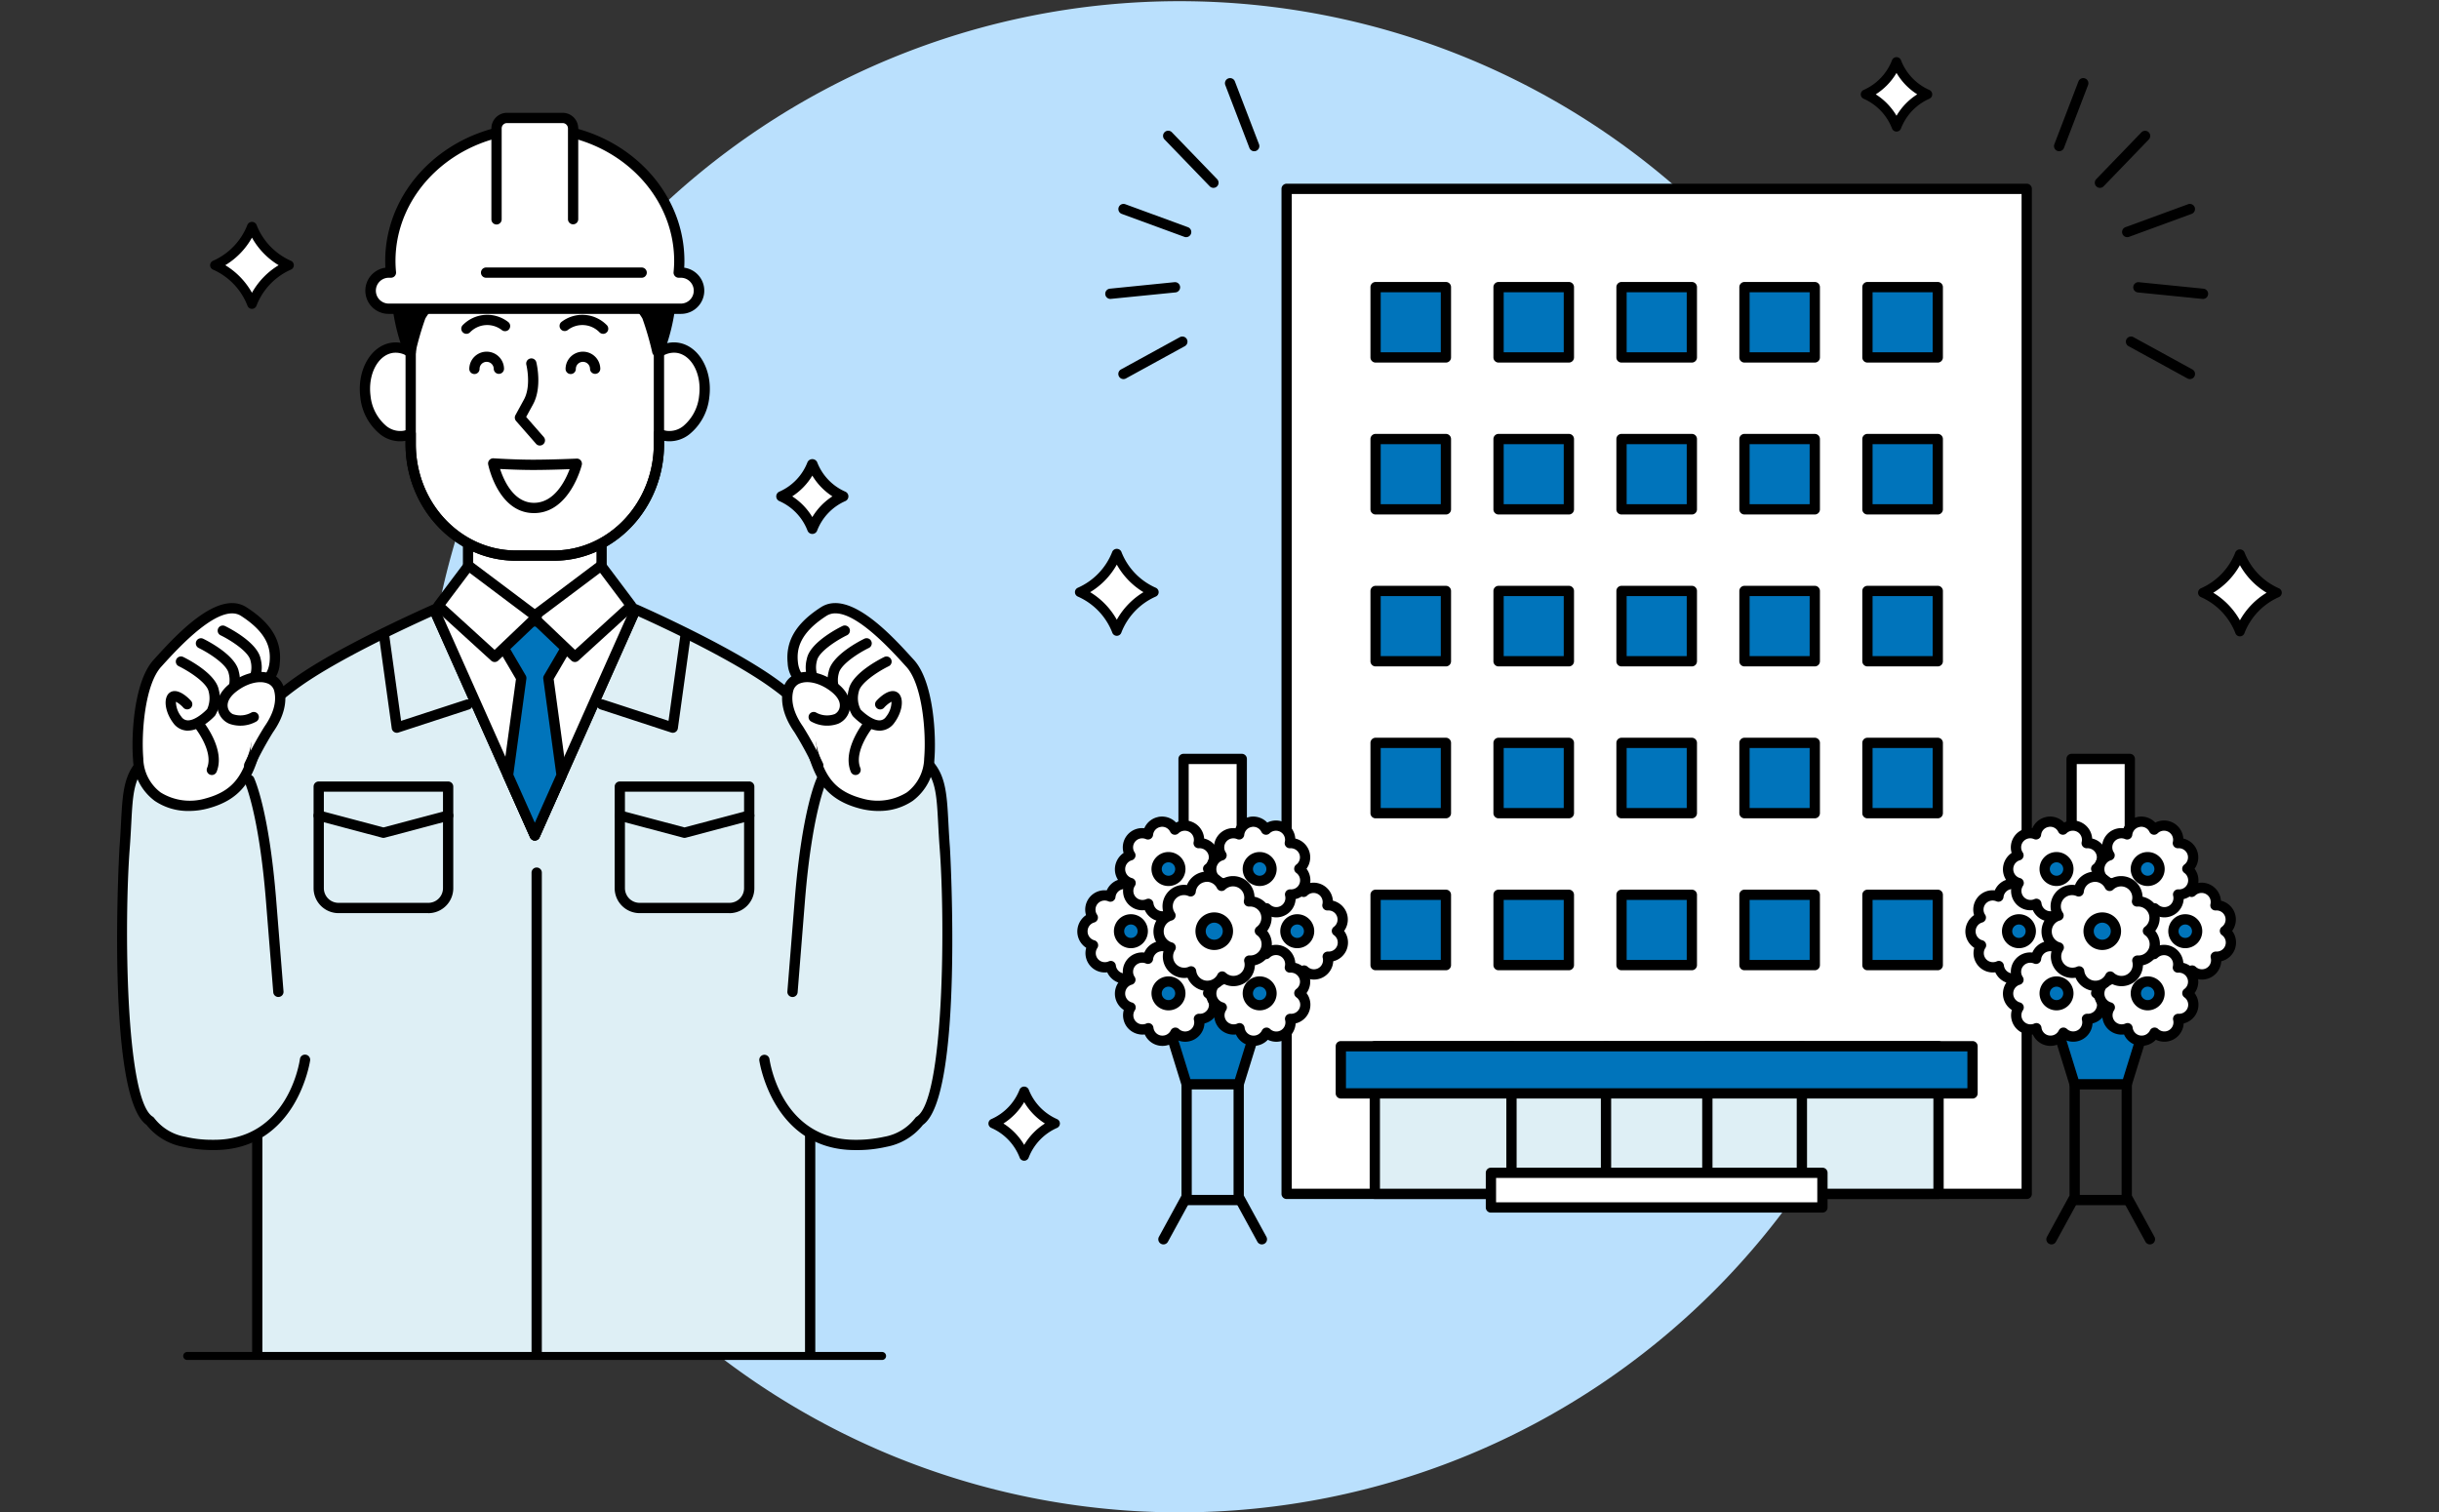<svg xmlns="http://www.w3.org/2000/svg" xmlns:xlink="http://www.w3.org/1999/xlink" width="410" height="254.264" viewBox="0 0 410 254.264">
  <rect x="0" y="0" width="410" height="254.264" fill="#333333" stroke="none"/>
  <defs>
    <clipPath id="clip-path">
      <rect id="Rectangle_38767" data-name="Rectangle 38767" width="410" height="228.525" fill="none"/>
    </clipPath>
    <clipPath id="clip-path-2">
      <rect id="Rectangle_38768" data-name="Rectangle 38768" width="410" height="233.83" fill="none"/>
    </clipPath>
  </defs>
  <g id="Group_17125" data-name="Group 17125" transform="translate(-49 -1266.515)">
    <path id="Path_110936" data-name="Path 110936" d="M127.033,0A127.033,127.033,0,1,1,0,127.033,127.033,127.033,0,0,1,127.033,0Z" transform="translate(120.246 1266.713)" fill="#bae0fd"/>
    <g id="Group_17121" data-name="Group 17121" transform="translate(49 1266.515)">
      <g id="Group_17122" data-name="Group 17122">
        <g id="Group_17121-2" data-name="Group 17121" clip-path="url(#clip-path)">
          <path id="Path_113470" data-name="Path 113470" d="M262.82,25.952a.864.864,0,0,1-.621-1.464l7.594-7.868a.863.863,0,1,1,1.241,1.2l-7.592,7.869a.858.858,0,0,1-.621.263" transform="translate(90.182 5.631)"/>
          <path id="Path_113471" data-name="Path 113471" d="M278.5,38.108c-.028,0-.058,0-.087,0l-10.88-1.093a.865.865,0,0,1,.173-1.721l10.879,1.094a.864.864,0,0,1-.085,1.723" transform="translate(91.833 12.148)"/>
          <path id="Path_113472" data-name="Path 113472" d="M257.721,22.063a.865.865,0,0,1-.807-1.174l4.054-10.569a.863.863,0,1,1,1.612.62l-4.053,10.569a.865.865,0,0,1-.807.554" transform="translate(88.426 3.362)"/>
          <path id="Path_113473" data-name="Path 113473" d="M276.613,49.246a.856.856,0,0,1-.414-.106L266.273,43.7a.864.864,0,0,1,.829-1.515l9.927,5.442a.864.864,0,0,1-.417,1.621" transform="translate(91.513 14.485)"/>
          <path id="Path_113474" data-name="Path 113474" d="M266.234,31.091a.864.864,0,0,1-.3-1.675l10.527-3.861a.864.864,0,1,1,.6,1.623l-10.527,3.861a.9.9,0,0,1-.3.052" transform="translate(91.357 8.78)"/>
          <path id="Path_113475" data-name="Path 113475" d="M153.908,25.952a.863.863,0,0,1-.622-.263l-7.594-7.869a.864.864,0,1,1,1.243-1.2l7.594,7.868a.864.864,0,0,1-.621,1.464" transform="translate(50.073 5.631)"/>
          <path id="Path_113476" data-name="Path 113476" d="M139.071,38.108a.864.864,0,0,1-.085-1.723l10.88-1.094a.865.865,0,0,1,.173,1.721L139.158,38.1c-.03,0-.059,0-.087,0" transform="translate(47.58 12.148)"/>
          <path id="Path_113477" data-name="Path 113477" d="M158.1,22.063a.865.865,0,0,1-.807-.554L153.239,10.94a.863.863,0,1,1,1.612-.62l4.056,10.569a.865.865,0,0,1-.807,1.174" transform="translate(52.735 3.363)"/>
          <path id="Path_113478" data-name="Path 113478" d="M140.713,49.246a.864.864,0,0,1-.417-1.621l9.926-5.442a.864.864,0,0,1,.829,1.515l-9.925,5.442a.855.855,0,0,1-.414.106" transform="translate(48.144 14.485)"/>
          <path id="Path_113479" data-name="Path 113479" d="M151.244,31.091a.913.913,0,0,1-.3-.052L140.42,27.178a.864.864,0,1,1,.6-1.623l10.526,3.861a.864.864,0,0,1-.3,1.675" transform="translate(48.146 8.78)"/>
          <path id="Path_113480" data-name="Path 113480" d="M129.406,136.457a9.763,9.763,0,0,1-5.2,5.452,9.75,9.75,0,0,1,5.2,5.452,9.75,9.75,0,0,1,5.2-5.452,9.763,9.763,0,0,1-5.2-5.452" transform="translate(42.759 46.977)" fill="#fff"/>
          <path id="Path_113481" data-name="Path 113481" d="M129.613,148.361a.807.807,0,0,1-.754-.518,9,9,0,0,0-4.771-5,.808.808,0,0,1,0-1.479,9.006,9.006,0,0,0,4.771-5,.841.841,0,0,1,1.507,0,9.015,9.015,0,0,0,4.771,5,.808.808,0,0,1,0,1.479,9,9,0,0,0-4.771,5,.805.805,0,0,1-.753.518m-3.487-6.258a10.7,10.7,0,0,1,3.487,3.6,10.68,10.68,0,0,1,3.486-3.6,10.684,10.684,0,0,1-3.486-3.6,10.7,10.7,0,0,1-3.487,3.6" transform="translate(42.553 46.783)"/>
          <path id="Path_113482" data-name="Path 113482" d="M33.105,28.309a11.685,11.685,0,0,1-6.232,6.532,11.7,11.7,0,0,1,6.232,6.532,11.7,11.7,0,0,1,6.232-6.532,11.685,11.685,0,0,1-6.232-6.532" transform="translate(9.251 9.746)" fill="#fff"/>
          <path id="Path_113483" data-name="Path 113483" d="M33.312,42.372a.808.808,0,0,1-.754-.518,10.958,10.958,0,0,0-5.8-6.081.808.808,0,0,1,0-1.479,10.934,10.934,0,0,0,5.8-6.08.843.843,0,0,1,1.508,0,10.936,10.936,0,0,0,5.8,6.08.808.808,0,0,1,0,1.479,10.947,10.947,0,0,0-5.8,6.081.807.807,0,0,1-.754.518m-4.483-7.338a12.649,12.649,0,0,1,4.483,4.635,12.634,12.634,0,0,1,4.482-4.635A12.617,12.617,0,0,1,33.312,30.4a12.61,12.61,0,0,1-4.483,4.632" transform="translate(9.045 9.553)"/>
          <path id="Path_113484" data-name="Path 113484" d="M141.253,69.2a11.685,11.685,0,0,1-6.232,6.532,11.7,11.7,0,0,1,6.232,6.532,11.7,11.7,0,0,1,6.232-6.532,11.685,11.685,0,0,1-6.232-6.532" transform="translate(46.483 23.824)" fill="#fff"/>
          <path id="Path_113485" data-name="Path 113485" d="M141.46,83.264a.807.807,0,0,1-.754-.518,10.949,10.949,0,0,0-5.8-6.081.808.808,0,0,1,0-1.479,10.945,10.945,0,0,0,5.8-6.08.843.843,0,0,1,1.508,0,10.945,10.945,0,0,0,5.8,6.08.808.808,0,0,1,0,1.479,10.949,10.949,0,0,0-5.8,6.081.807.807,0,0,1-.754.518m-4.482-7.338a12.645,12.645,0,0,1,4.482,4.635,12.645,12.645,0,0,1,4.482-4.635,12.611,12.611,0,0,1-4.482-4.634,12.61,12.61,0,0,1-4.482,4.634" transform="translate(46.277 23.63)"/>
          <path id="Path_113486" data-name="Path 113486" d="M281.7,69.269a11.685,11.685,0,0,1-6.232,6.532,11.7,11.7,0,0,1,6.232,6.532,11.7,11.7,0,0,1,6.232-6.532,11.685,11.685,0,0,1-6.232-6.532" transform="translate(94.833 23.847)" fill="#fff"/>
          <path id="Path_113487" data-name="Path 113487" d="M281.906,83.332h0a.807.807,0,0,1-.754-.518,10.945,10.945,0,0,0-5.8-6.08.808.808,0,0,1,0-1.479,10.943,10.943,0,0,0,5.8-6.081.843.843,0,0,1,1.508,0,10.95,10.95,0,0,0,5.8,6.081.808.808,0,0,1,0,1.479,10.951,10.951,0,0,0-5.8,6.08.807.807,0,0,1-.754.518M277.424,76a12.62,12.62,0,0,1,4.482,4.634A12.635,12.635,0,0,1,286.389,76a12.628,12.628,0,0,1-4.483-4.635A12.614,12.614,0,0,1,277.424,76" transform="translate(94.627 23.653)"/>
          <path id="Path_113488" data-name="Path 113488" d="M238.49,7.743a9.763,9.763,0,0,1-5.2,5.452,9.75,9.75,0,0,1,5.2,5.452,9.75,9.75,0,0,1,5.2-5.452,9.763,9.763,0,0,1-5.2-5.452" transform="translate(80.313 2.666)" fill="#fff"/>
          <path id="Path_113489" data-name="Path 113489" d="M238.7,19.659a.809.809,0,0,1-.754-.516,9.011,9.011,0,0,0-4.771-5,.808.808,0,0,1,0-1.479,9.011,9.011,0,0,0,4.771-5,.808.808,0,0,1,1.507,0,9.006,9.006,0,0,0,4.769,5,.808.808,0,0,1,0,1.479,9.006,9.006,0,0,0-4.769,5,.805.805,0,0,1-.753.518M235.209,13.4A10.68,10.68,0,0,1,238.7,17a10.647,10.647,0,0,1,3.486-3.6A10.647,10.647,0,0,1,238.7,9.8a10.68,10.68,0,0,1-3.488,3.6" transform="translate(80.106 2.459)"/>
          <rect id="Rectangle_38734" data-name="Rectangle 38734" width="124.41" height="168.966" transform="translate(216.286 31.751)" fill="#fff"/>
          <path id="Path_113490" data-name="Path 113490" d="M285.527,193.671H161.117a.865.865,0,0,1-.864-.864V23.841a.865.865,0,0,1,.864-.864h124.41a.864.864,0,0,1,.863.864V192.807a.864.864,0,0,1-.863.864M161.98,191.944H284.663V24.706H161.98Z" transform="translate(55.169 7.91)"/>
          <rect id="Rectangle_38735" data-name="Rectangle 38735" width="94.762" height="24.826" transform="translate(231.11 175.891)" fill="#deeff5"/>
          <path id="Path_113491" data-name="Path 113491" d="M266.906,156.757H172.144a.864.864,0,0,1-.863-.864V131.067a.864.864,0,0,1,.863-.863h94.762a.864.864,0,0,1,.864.863v24.826a.865.865,0,0,1-.864.864m-93.9-1.727h93.035v-23.1H173.008Z" transform="translate(58.966 44.824)"/>
          <path id="Path_113492" data-name="Path 113492" d="M225.548,156.757a.865.865,0,0,1-.864-.864V131.068a.865.865,0,0,1,1.73,0v24.824a.866.866,0,0,1-.866.864" transform="translate(77.35 44.824)"/>
          <path id="Path_113493" data-name="Path 113493" d="M189.233,156.757a.865.865,0,0,1-.864-.864V131.068a.864.864,0,1,1,1.729,0v24.824a.865.865,0,0,1-.864.864" transform="translate(64.848 44.824)"/>
          <path id="Path_113494" data-name="Path 113494" d="M213.727,156.757a.865.865,0,0,1-.864-.864V131.068a.864.864,0,1,1,1.729,0v24.824a.865.865,0,0,1-.864.864" transform="translate(73.281 44.824)"/>
          <path id="Path_113495" data-name="Path 113495" d="M201.054,156.757a.865.865,0,0,1-.864-.864V131.068a.864.864,0,1,1,1.729,0v24.824a.865.865,0,0,1-.864.864" transform="translate(68.918 44.824)"/>
          <rect id="Rectangle_38736" data-name="Rectangle 38736" width="106.191" height="7.93" transform="translate(225.395 175.893)" fill="#0074bb"/>
          <path id="Path_113496" data-name="Path 113496" d="M274.084,139.861H167.893a.864.864,0,0,1-.863-.863v-7.931a.864.864,0,0,1,.863-.863H274.084a.864.864,0,0,1,.864.863V139a.864.864,0,0,1-.864.863m-105.327-1.727H273.221v-6.2H168.757Z" transform="translate(57.502 44.824)"/>
          <rect id="Rectangle_38737" data-name="Rectangle 38737" width="55.728" height="5.825" transform="translate(250.627 197.179)" fill="#fff"/>
          <path id="Path_113497" data-name="Path 113497" d="M242.391,153.591H186.663a.865.865,0,0,1-.864-.864V146.9a.864.864,0,0,1,.864-.863h55.728a.864.864,0,0,1,.863.863v5.825a.864.864,0,0,1-.863.864m-54.865-1.727h54v-4.1h-54Z" transform="translate(63.964 50.276)"/>
          <rect id="Rectangle_38738" data-name="Rectangle 38738" width="11.821" height="11.821" transform="translate(231.24 48.271)" fill="#0074bb"/>
          <path id="Path_113498" data-name="Path 113498" d="M184.063,48.815H172.241a.864.864,0,0,1-.864-.863V36.13a.865.865,0,0,1,.864-.864h11.821a.864.864,0,0,1,.863.864V47.952a.864.864,0,0,1-.863.863M173.1,47.087H183.2V36.993H173.1Z" transform="translate(58.999 12.141)"/>
          <rect id="Rectangle_38739" data-name="Rectangle 38739" width="11.821" height="11.821" transform="translate(251.909 48.271)" fill="#0074bb"/>
          <path id="Path_113499" data-name="Path 113499" d="M199.44,48.815H187.618a.864.864,0,0,1-.864-.863V36.13a.865.865,0,0,1,.864-.864H199.44a.864.864,0,0,1,.863.864V47.952a.864.864,0,0,1-.863.863m-10.958-1.727h10.094V36.993H188.481Z" transform="translate(64.292 12.141)"/>
          <rect id="Rectangle_38740" data-name="Rectangle 38740" width="11.821" height="11.821" transform="translate(272.58 48.271)" fill="#0074bb"/>
          <path id="Path_113500" data-name="Path 113500" d="M214.817,48.815H202.994a.864.864,0,0,1-.864-.863V36.13a.865.865,0,0,1,.864-.864h11.823a.864.864,0,0,1,.863.864V47.952a.864.864,0,0,1-.863.863m-10.96-1.727h10.1V36.993h-10.1Z" transform="translate(69.586 12.141)"/>
          <rect id="Rectangle_38741" data-name="Rectangle 38741" width="11.821" height="11.821" transform="translate(293.249 48.271)" fill="#0074bb"/>
          <path id="Path_113501" data-name="Path 113501" d="M230.193,48.815H218.371a.864.864,0,0,1-.864-.863V36.13a.865.865,0,0,1,.864-.864h11.821a.864.864,0,0,1,.863.864V47.952a.864.864,0,0,1-.863.863m-10.958-1.727h10.094V36.993H219.234Z" transform="translate(74.879 12.141)"/>
          <rect id="Rectangle_38742" data-name="Rectangle 38742" width="11.821" height="11.821" transform="translate(313.92 48.271)" fill="#0074bb"/>
          <path id="Path_113502" data-name="Path 113502" d="M245.57,48.815H233.747a.864.864,0,0,1-.864-.863V36.13a.865.865,0,0,1,.864-.864H245.57a.864.864,0,0,1,.863.864V47.952a.864.864,0,0,1-.863.863m-10.96-1.727h10.1V36.993h-10.1Z" transform="translate(80.173 12.141)"/>
          <rect id="Rectangle_38743" data-name="Rectangle 38743" width="11.821" height="11.821" transform="translate(231.24 73.812)" fill="#0074bb"/>
          <path id="Path_113503" data-name="Path 113503" d="M184.063,67.815H172.241a.864.864,0,0,1-.864-.863V55.13a.865.865,0,0,1,.864-.864h11.821a.864.864,0,0,1,.863.864V66.952a.864.864,0,0,1-.863.863M173.1,66.087H183.2V55.993H173.1Z" transform="translate(58.999 18.682)"/>
          <rect id="Rectangle_38744" data-name="Rectangle 38744" width="11.821" height="11.821" transform="translate(251.909 73.812)" fill="#0074bb"/>
          <path id="Path_113504" data-name="Path 113504" d="M199.44,67.815H187.618a.864.864,0,0,1-.864-.863V55.13a.865.865,0,0,1,.864-.864H199.44a.864.864,0,0,1,.863.864V66.952a.864.864,0,0,1-.863.863m-10.958-1.727h10.094V55.993H188.481Z" transform="translate(64.292 18.682)"/>
          <rect id="Rectangle_38745" data-name="Rectangle 38745" width="11.821" height="11.821" transform="translate(272.58 73.812)" fill="#0074bb"/>
          <path id="Path_113505" data-name="Path 113505" d="M214.817,67.815H202.994a.864.864,0,0,1-.864-.863V55.13a.865.865,0,0,1,.864-.864h11.823a.864.864,0,0,1,.863.864V66.952a.864.864,0,0,1-.863.863m-10.96-1.727h10.1V55.993h-10.1Z" transform="translate(69.586 18.682)"/>
          <rect id="Rectangle_38746" data-name="Rectangle 38746" width="11.821" height="11.821" transform="translate(293.249 73.812)" fill="#0074bb"/>
          <path id="Path_113506" data-name="Path 113506" d="M230.193,67.815H218.371a.864.864,0,0,1-.864-.863V55.13a.865.865,0,0,1,.864-.864h11.821a.864.864,0,0,1,.863.864V66.952a.864.864,0,0,1-.863.863m-10.958-1.727h10.094V55.993H219.234Z" transform="translate(74.879 18.682)"/>
          <rect id="Rectangle_38747" data-name="Rectangle 38747" width="11.821" height="11.821" transform="translate(313.92 73.812)" fill="#0074bb"/>
          <path id="Path_113507" data-name="Path 113507" d="M245.57,67.815H233.747a.864.864,0,0,1-.864-.863V55.13a.865.865,0,0,1,.864-.864H245.57a.864.864,0,0,1,.863.864V66.952a.864.864,0,0,1-.863.863m-10.96-1.727h10.1V55.993h-10.1Z" transform="translate(80.173 18.682)"/>
          <rect id="Rectangle_38748" data-name="Rectangle 38748" width="11.821" height="11.821" transform="translate(231.24 99.353)" fill="#0074bb"/>
          <path id="Path_113508" data-name="Path 113508" d="M184.063,86.815H172.241a.864.864,0,0,1-.864-.863V74.13a.865.865,0,0,1,.864-.864h11.821a.864.864,0,0,1,.863.864V85.952a.864.864,0,0,1-.863.863M173.1,85.087H183.2V74.993H173.1Z" transform="translate(58.999 25.223)"/>
          <rect id="Rectangle_38749" data-name="Rectangle 38749" width="11.821" height="11.821" transform="translate(251.909 99.353)" fill="#0074bb"/>
          <path id="Path_113509" data-name="Path 113509" d="M199.44,86.815H187.618a.864.864,0,0,1-.864-.863V74.13a.865.865,0,0,1,.864-.864H199.44a.864.864,0,0,1,.863.864V85.952a.864.864,0,0,1-.863.863m-10.958-1.727h10.094V74.993H188.481Z" transform="translate(64.292 25.223)"/>
          <rect id="Rectangle_38750" data-name="Rectangle 38750" width="11.821" height="11.821" transform="translate(272.58 99.353)" fill="#0074bb"/>
          <path id="Path_113510" data-name="Path 113510" d="M214.817,86.815H202.994a.864.864,0,0,1-.864-.863V74.13a.865.865,0,0,1,.864-.864h11.823a.864.864,0,0,1,.863.864V85.952a.864.864,0,0,1-.863.863m-10.96-1.727h10.1V74.993h-10.1Z" transform="translate(69.586 25.223)"/>
          <rect id="Rectangle_38751" data-name="Rectangle 38751" width="11.821" height="11.821" transform="translate(293.249 99.353)" fill="#0074bb"/>
          <path id="Path_113511" data-name="Path 113511" d="M230.193,86.815H218.371a.864.864,0,0,1-.864-.863V74.13a.865.865,0,0,1,.864-.864h11.821a.864.864,0,0,1,.863.864V85.952a.864.864,0,0,1-.863.863m-10.958-1.727h10.094V74.993H219.234Z" transform="translate(74.879 25.223)"/>
          <rect id="Rectangle_38752" data-name="Rectangle 38752" width="11.821" height="11.821" transform="translate(313.92 99.353)" fill="#0074bb"/>
          <path id="Path_113512" data-name="Path 113512" d="M245.57,86.815H233.747a.864.864,0,0,1-.864-.863V74.13a.865.865,0,0,1,.864-.864H245.57a.864.864,0,0,1,.863.864V85.952a.864.864,0,0,1-.863.863m-10.96-1.727h10.1V74.993h-10.1Z" transform="translate(80.173 25.223)"/>
          <rect id="Rectangle_38753" data-name="Rectangle 38753" width="11.821" height="11.821" transform="translate(231.24 124.894)" fill="#0074bb"/>
          <path id="Path_113513" data-name="Path 113513" d="M184.063,105.815H172.241a.864.864,0,0,1-.864-.863V93.13a.865.865,0,0,1,.864-.864h11.821a.864.864,0,0,1,.863.864v11.821a.864.864,0,0,1-.863.863M173.1,104.087H183.2V93.993H173.1Z" transform="translate(58.999 31.764)"/>
          <rect id="Rectangle_38754" data-name="Rectangle 38754" width="11.821" height="11.821" transform="translate(251.909 124.894)" fill="#0074bb"/>
          <path id="Path_113514" data-name="Path 113514" d="M199.44,105.815H187.618a.864.864,0,0,1-.864-.863V93.13a.865.865,0,0,1,.864-.864H199.44a.864.864,0,0,1,.863.864v11.821a.864.864,0,0,1-.863.863m-10.958-1.727h10.094V93.993H188.481Z" transform="translate(64.292 31.764)"/>
          <rect id="Rectangle_38755" data-name="Rectangle 38755" width="11.821" height="11.821" transform="translate(272.58 124.894)" fill="#0074bb"/>
          <path id="Path_113515" data-name="Path 113515" d="M214.817,105.815H202.994a.864.864,0,0,1-.864-.863V93.13a.865.865,0,0,1,.864-.864h11.823a.864.864,0,0,1,.863.864v11.821a.864.864,0,0,1-.863.863m-10.96-1.727h10.1V93.993h-10.1Z" transform="translate(69.586 31.764)"/>
          <rect id="Rectangle_38756" data-name="Rectangle 38756" width="11.821" height="11.821" transform="translate(293.249 124.894)" fill="#0074bb"/>
          <path id="Path_113516" data-name="Path 113516" d="M230.193,105.815H218.371a.864.864,0,0,1-.864-.863V93.13a.865.865,0,0,1,.864-.864h11.821a.864.864,0,0,1,.863.864v11.821a.864.864,0,0,1-.863.863m-10.958-1.727h10.094V93.993H219.234Z" transform="translate(74.879 31.764)"/>
          <rect id="Rectangle_38757" data-name="Rectangle 38757" width="11.821" height="11.821" transform="translate(313.92 124.894)" fill="#0074bb"/>
          <path id="Path_113517" data-name="Path 113517" d="M245.57,105.815H233.747a.864.864,0,0,1-.864-.863V93.13a.865.865,0,0,1,.864-.864H245.57a.864.864,0,0,1,.863.864v11.821a.864.864,0,0,1-.863.863m-10.96-1.727h10.1V93.993h-10.1Z" transform="translate(80.173 31.764)"/>
          <rect id="Rectangle_38758" data-name="Rectangle 38758" width="11.821" height="11.821" transform="translate(231.24 150.435)" fill="#0074bb"/>
          <path id="Path_113518" data-name="Path 113518" d="M184.063,124.815H172.241a.864.864,0,0,1-.864-.863V112.13a.865.865,0,0,1,.864-.864h11.821a.864.864,0,0,1,.863.864v11.821a.864.864,0,0,1-.863.863M173.1,123.087H183.2V112.993H173.1Z" transform="translate(58.999 38.305)"/>
          <rect id="Rectangle_38759" data-name="Rectangle 38759" width="11.821" height="11.821" transform="translate(251.909 150.435)" fill="#0074bb"/>
          <path id="Path_113519" data-name="Path 113519" d="M199.44,124.815H187.618a.864.864,0,0,1-.864-.863V112.13a.865.865,0,0,1,.864-.864H199.44a.864.864,0,0,1,.863.864v11.821a.864.864,0,0,1-.863.863m-10.958-1.727h10.094V112.993H188.481Z" transform="translate(64.292 38.305)"/>
          <rect id="Rectangle_38760" data-name="Rectangle 38760" width="11.821" height="11.821" transform="translate(272.58 150.435)" fill="#0074bb"/>
          <path id="Path_113520" data-name="Path 113520" d="M214.817,124.815H202.994a.864.864,0,0,1-.864-.863V112.13a.865.865,0,0,1,.864-.864h11.823a.864.864,0,0,1,.863.864v11.821a.864.864,0,0,1-.863.863m-10.96-1.727h10.1V112.993h-10.1Z" transform="translate(69.586 38.305)"/>
          <rect id="Rectangle_38761" data-name="Rectangle 38761" width="11.821" height="11.821" transform="translate(293.249 150.435)" fill="#0074bb"/>
          <path id="Path_113521" data-name="Path 113521" d="M230.193,124.815H218.371a.864.864,0,0,1-.864-.863V112.13a.865.865,0,0,1,.864-.864h11.821a.864.864,0,0,1,.863.864v11.821a.864.864,0,0,1-.863.863m-10.958-1.727h10.094V112.993H219.234Z" transform="translate(74.879 38.305)"/>
          <rect id="Rectangle_38762" data-name="Rectangle 38762" width="11.821" height="11.821" transform="translate(313.92 150.435)" fill="#0074bb"/>
          <path id="Path_113522" data-name="Path 113522" d="M245.57,124.815H233.747a.864.864,0,0,1-.864-.863V112.13a.865.865,0,0,1,.864-.864H245.57a.864.864,0,0,1,.863.864v11.821a.864.864,0,0,1-.863.863m-10.96-1.727h10.1V112.993h-10.1Z" transform="translate(80.173 38.305)"/>
          <rect id="Rectangle_38763" data-name="Rectangle 38763" width="9.785" height="21.285" transform="translate(348.239 127.595)" fill="#fff"/>
          <path id="Path_113523" data-name="Path 113523" d="M269.062,117.287h-9.785a.864.864,0,0,1-.864-.863V95.139a.865.865,0,0,1,.864-.864h9.785a.865.865,0,0,1,.864.864v21.285a.864.864,0,0,1-.864.863m-8.921-1.727H268.2V96h-8.057Z" transform="translate(88.962 32.455)"/>
          <path id="Path_113524" data-name="Path 113524" d="M269.819,140.857h-8.751l-6.353-20.512H276.17Z" transform="translate(87.689 41.43)" fill="#0074bb"/>
          <path id="Path_113525" data-name="Path 113525" d="M270.039,141.942h-8.753a.862.862,0,0,1-.824-.608l-6.352-20.512a.864.864,0,0,1,.825-1.12h21.456a.864.864,0,0,1,.824,1.12l-6.353,20.512a.862.862,0,0,1-.824.608m-8.115-1.727H269.4l5.819-18.785H256.107Z" transform="translate(87.468 41.209)"/>
          <path id="Path_113526" data-name="Path 113526" d="M261.225,118.46a2.389,2.389,0,0,0-1.6-4.3,2.393,2.393,0,0,0-4-2.272,2.4,2.4,0,0,0-2.565-1.307v.009a2.379,2.379,0,0,0-1.961,2.1,2.4,2.4,0,0,0-2.8.648,2.376,2.376,0,0,0-.144,2.873,2.392,2.392,0,0,0-1.741,2.3v.086a2.394,2.394,0,0,0,1.769,2.272,2.388,2.388,0,0,0,2.986,3.492,2.4,2.4,0,0,0,1.99,2.081,2.569,2.569,0,0,0,.393.028,2.4,2.4,0,0,0,2.163-1.355,2.39,2.39,0,0,0,3.96-2.328,2.386,2.386,0,0,0,1.55-4.323" transform="translate(84.831 38.055)" fill="#fff"/>
          <path id="Path_113527" data-name="Path 113527" d="M253.773,127.552a3.362,3.362,0,0,1-.518-.038,3.306,3.306,0,0,1-2.455-1.882,3.249,3.249,0,0,1-3.534-4.117,3.274,3.274,0,0,1-1.495-2.686,3.35,3.35,0,0,1,1.463-2.812,3.249,3.249,0,0,1,3.482-4.156A3.245,3.245,0,0,1,253,109.982a.746.746,0,0,1,.133-.035,3.268,3.268,0,0,1,2.921.965,3.257,3.257,0,0,1,4.717,2.682,3.25,3.25,0,0,1,1.885,5.079,3.241,3.241,0,0,1-1.828,5.1,3.253,3.253,0,0,1-4.675,2.748,3.287,3.287,0,0,1-2.381,1.028m-2.382-3.837a.848.848,0,0,1,.421.11.863.863,0,0,1,.437.649,1.53,1.53,0,0,0,1.276,1.334,1.984,1.984,0,0,0,.249.016,1.536,1.536,0,0,0,1.383-.864.865.865,0,0,1,.625-.477.884.884,0,0,1,.753.226,1.526,1.526,0,0,0,2.526-1.488.859.859,0,0,1,.171-.765.936.936,0,0,1,.719-.313,1.523,1.523,0,0,0,1.547-1.01,1.543,1.543,0,0,0-.553-1.75.863.863,0,0,1-.009-1.4,1.525,1.525,0,0,0-1.022-2.746.884.884,0,0,1-.725-.3.868.868,0,0,1-.179-.766,1.53,1.53,0,0,0-2.558-1.446.863.863,0,0,1-1.378-.238,1.566,1.566,0,0,0-1.541-.851.965.965,0,0,1-.1.024,1.508,1.508,0,0,0-1.246,1.336.865.865,0,0,1-1.211.7,1.538,1.538,0,0,0-1.791.414,1.52,1.52,0,0,0-.1,1.827.864.864,0,0,1-.473,1.321,1.536,1.536,0,0,0-1.114,1.469,1.552,1.552,0,0,0,1.128,1.523.863.863,0,0,1,.5,1.316,1.524,1.524,0,0,0,.112,1.832,1.546,1.546,0,0,0,1.8.4.867.867,0,0,1,.36-.079" transform="translate(84.61 37.834)"/>
          <path id="Path_113528" data-name="Path 113528" d="M250.982,116.972a2,2,0,1,1,2,1.992,1.994,1.994,0,0,1-2-1.992" transform="translate(86.404 39.583)" fill="#0074bb"/>
          <path id="Path_113529" data-name="Path 113529" d="M253.2,120.05a2.856,2.856,0,1,1,2.861-2.857,2.862,2.862,0,0,1-2.861,2.857m0-3.984a1.129,1.129,0,1,0,1.133,1.128,1.133,1.133,0,0,0-1.133-1.128" transform="translate(86.182 39.362)"/>
          <path id="Path_113530" data-name="Path 113530" d="M282.026,118.46a2.389,2.389,0,0,0-1.6-4.3,2.393,2.393,0,0,0-4-2.272,2.4,2.4,0,0,0-2.565-1.307v.009a2.379,2.379,0,0,0-1.961,2.1,2.4,2.4,0,0,0-2.8.648,2.376,2.376,0,0,0-.144,2.873,2.392,2.392,0,0,0-1.741,2.3v.086a2.394,2.394,0,0,0,1.77,2.272,2.379,2.379,0,0,0,.171,2.873,2.4,2.4,0,0,0,2.814.62,2.4,2.4,0,0,0,1.99,2.081,2.569,2.569,0,0,0,.393.028,2.4,2.4,0,0,0,2.163-1.355,2.39,2.39,0,0,0,3.96-2.328,2.386,2.386,0,0,0,1.55-4.323" transform="translate(91.992 38.055)" fill="#fff"/>
          <path id="Path_113531" data-name="Path 113531" d="M274.574,127.552a3.362,3.362,0,0,1-.518-.038,3.309,3.309,0,0,1-2.455-1.882,3.249,3.249,0,0,1-3.534-4.117,3.274,3.274,0,0,1-1.495-2.686,3.35,3.35,0,0,1,1.463-2.812,3.249,3.249,0,0,1,3.482-4.156,3.245,3.245,0,0,1,2.285-1.878.747.747,0,0,1,.133-.035,3.269,3.269,0,0,1,2.921.965,3.257,3.257,0,0,1,4.717,2.682,3.25,3.25,0,0,1,1.885,5.079,3.24,3.24,0,0,1-1.828,5.1,3.253,3.253,0,0,1-4.675,2.748,3.286,3.286,0,0,1-2.381,1.028m-2.382-3.837a.848.848,0,0,1,.421.11.863.863,0,0,1,.437.649,1.53,1.53,0,0,0,1.276,1.334,1.984,1.984,0,0,0,.249.016,1.536,1.536,0,0,0,1.383-.864.865.865,0,0,1,.625-.477.88.88,0,0,1,.753.226,1.526,1.526,0,0,0,2.526-1.488.859.859,0,0,1,.171-.765.934.934,0,0,1,.719-.313,1.523,1.523,0,0,0,.995-2.76.863.863,0,0,1-.009-1.4,1.525,1.525,0,0,0-1.022-2.746.891.891,0,0,1-.725-.3.868.868,0,0,1-.179-.766,1.53,1.53,0,0,0-2.558-1.446.863.863,0,0,1-1.378-.238,1.562,1.562,0,0,0-1.541-.851.961.961,0,0,1-.1.024,1.508,1.508,0,0,0-1.246,1.336.865.865,0,0,1-1.211.7,1.539,1.539,0,0,0-1.791.414,1.52,1.52,0,0,0-.1,1.827.864.864,0,0,1-.473,1.321,1.536,1.536,0,0,0-1.114,1.469,1.552,1.552,0,0,0,1.128,1.523.863.863,0,0,1,.5,1.316,1.524,1.524,0,0,0,.112,1.832,1.546,1.546,0,0,0,1.8.4.867.867,0,0,1,.36-.079" transform="translate(91.771 37.834)"/>
          <path id="Path_113532" data-name="Path 113532" d="M271.784,116.972a2,2,0,1,1,2,1.992,1.994,1.994,0,0,1-2-1.992" transform="translate(93.565 39.583)" fill="#0074bb"/>
          <path id="Path_113533" data-name="Path 113533" d="M274,120.05a2.856,2.856,0,1,1,2.861-2.857A2.862,2.862,0,0,1,274,120.05m0-3.984a1.129,1.129,0,1,0,1.133,1.128A1.133,1.133,0,0,0,274,116.065" transform="translate(93.344 39.362)"/>
          <path id="Path_113534" data-name="Path 113534" d="M265.924,126.235a2.389,2.389,0,0,0-1.6-4.3,2.393,2.393,0,0,0-4-2.272,2.4,2.4,0,0,0-2.565-1.307v.009a2.379,2.379,0,0,0-1.961,2.1,2.4,2.4,0,0,0-2.8.648,2.376,2.376,0,0,0-.144,2.873,2.392,2.392,0,0,0-1.741,2.3v.086a2.394,2.394,0,0,0,1.769,2.272,2.388,2.388,0,0,0,2.986,3.492,2.4,2.4,0,0,0,1.99,2.081,2.569,2.569,0,0,0,.393.028,2.4,2.4,0,0,0,2.163-1.355,2.39,2.39,0,0,0,3.96-2.328,2.386,2.386,0,0,0,1.55-4.323" transform="translate(86.449 40.732)" fill="#fff"/>
          <path id="Path_113535" data-name="Path 113535" d="M258.472,135.326a3.352,3.352,0,0,1-.518-.038,3.255,3.255,0,0,1-2.46-1.881,3.25,3.25,0,0,1-3.529-4.119,3.274,3.274,0,0,1-1.495-2.686,3.35,3.35,0,0,1,1.463-2.812,3.248,3.248,0,0,1,3.482-4.156,3.241,3.241,0,0,1,2.287-1.878.842.842,0,0,1,.13-.034,3.279,3.279,0,0,1,2.924.964,3.257,3.257,0,0,1,4.716,2.683,3.251,3.251,0,0,1,1.886,5.079,3.241,3.241,0,0,1-1.83,5.1,3.254,3.254,0,0,1-4.675,2.748,3.288,3.288,0,0,1-2.381,1.027m-2.382-3.837a.848.848,0,0,1,.421.11.861.861,0,0,1,.437.649,1.529,1.529,0,0,0,1.276,1.334,1.967,1.967,0,0,0,.249.016,1.54,1.54,0,0,0,1.385-.863.859.859,0,0,1,.624-.477.874.874,0,0,1,.753.226A1.526,1.526,0,0,0,263.759,131a.859.859,0,0,1,.171-.765.927.927,0,0,1,.721-.313,1.521,1.521,0,0,0,.993-2.757.864.864,0,0,1-.009-1.4,1.519,1.519,0,0,0,.526-1.749,1.559,1.559,0,0,0-1.55-1,.873.873,0,0,1-.723-.3.862.862,0,0,1-.177-.766,1.53,1.53,0,0,0-2.558-1.444.865.865,0,0,1-1.378-.239,1.506,1.506,0,0,0-1.54-.85q-.052.014-.1.024a1.507,1.507,0,0,0-1.245,1.335.865.865,0,0,1-1.211.7,1.548,1.548,0,0,0-1.793.415,1.521,1.521,0,0,0-.093,1.827.864.864,0,0,1-.473,1.321A1.534,1.534,0,0,0,252.2,126.5a1.552,1.552,0,0,0,1.128,1.522.863.863,0,0,1,.5,1.316,1.522,1.522,0,0,0,.112,1.832,1.543,1.543,0,0,0,1.8.4.867.867,0,0,1,.36-.079" transform="translate(86.228 40.511)"/>
          <path id="Path_113536" data-name="Path 113536" d="M255.681,124.748a2,2,0,1,1,2,1.992,1.994,1.994,0,0,1-2-1.992" transform="translate(88.021 42.26)" fill="#0074bb"/>
          <path id="Path_113537" data-name="Path 113537" d="M257.9,127.825a2.856,2.856,0,1,1,2.862-2.855,2.862,2.862,0,0,1-2.862,2.855m0-3.984a1.129,1.129,0,1,0,1.135,1.129,1.132,1.132,0,0,0-1.135-1.129" transform="translate(87.8 42.039)"/>
          <path id="Path_113538" data-name="Path 113538" d="M277.327,126.235a2.389,2.389,0,0,0-1.6-4.3,2.393,2.393,0,0,0-4-2.272,2.4,2.4,0,0,0-2.565-1.307v.009a2.379,2.379,0,0,0-1.961,2.1,2.4,2.4,0,0,0-2.8.648,2.376,2.376,0,0,0-.144,2.873,2.392,2.392,0,0,0-1.741,2.3v.086a2.4,2.4,0,0,0,1.769,2.272,2.388,2.388,0,0,0,2.986,3.492,2.4,2.4,0,0,0,1.99,2.081,2.57,2.57,0,0,0,.392.028,2.4,2.4,0,0,0,2.163-1.355,2.39,2.39,0,0,0,3.96-2.328,2.386,2.386,0,0,0,1.55-4.323" transform="translate(90.375 40.732)" fill="#fff"/>
          <path id="Path_113539" data-name="Path 113539" d="M269.875,135.327a3.364,3.364,0,0,1-.517-.038,3.258,3.258,0,0,1-2.46-1.881,3.248,3.248,0,0,1-3.527-4.119,3.277,3.277,0,0,1-1.5-2.684,3.352,3.352,0,0,1,1.463-2.814,3.248,3.248,0,0,1,3.482-4.155,3.242,3.242,0,0,1,2.287-1.879.841.841,0,0,1,.13-.034,3.269,3.269,0,0,1,2.925.964,3.256,3.256,0,0,1,4.714,2.683,3.251,3.251,0,0,1,1.886,5.079,3.241,3.241,0,0,1-1.83,5.1,3.253,3.253,0,0,1-4.675,2.746,3.289,3.289,0,0,1-2.381,1.028m-2.382-3.837a.848.848,0,0,1,.421.11.861.861,0,0,1,.437.649,1.53,1.53,0,0,0,1.276,1.334,1.984,1.984,0,0,0,.249.016,1.54,1.54,0,0,0,1.385-.863.862.862,0,0,1,1.375-.251A1.527,1.527,0,0,0,275.162,131a.859.859,0,0,1,.171-.765.923.923,0,0,1,.721-.313,1.521,1.521,0,0,0,.993-2.757.864.864,0,0,1-.009-1.4,1.519,1.519,0,0,0,.526-1.749,1.54,1.54,0,0,0-1.549-1,.875.875,0,0,1-.723-.3.864.864,0,0,1-.179-.765,1.53,1.53,0,0,0-2.557-1.445.848.848,0,0,1-.75.231.86.86,0,0,1-.628-.47,1.524,1.524,0,0,0-1.542-.85q-.052.014-.1.024a1.513,1.513,0,0,0-1.246,1.336.863.863,0,0,1-1.21.7,1.547,1.547,0,0,0-1.792.415,1.522,1.522,0,0,0-.094,1.827.864.864,0,0,1-.473,1.321A1.535,1.535,0,0,0,263.6,126.5a1.552,1.552,0,0,0,1.128,1.522.862.862,0,0,1,.5,1.315,1.528,1.528,0,0,0,.112,1.835,1.547,1.547,0,0,0,1.795.394.873.873,0,0,1,.362-.079" transform="translate(90.153 40.511)"/>
          <path id="Path_113540" data-name="Path 113540" d="M267.085,124.748a2,2,0,1,1,2,1.992,1.994,1.994,0,0,1-2-1.992" transform="translate(91.947 42.26)" fill="#0074bb"/>
          <path id="Path_113541" data-name="Path 113541" d="M269.3,127.825a2.856,2.856,0,1,1,2.861-2.855,2.862,2.862,0,0,1-2.861,2.855m0-3.984a1.129,1.129,0,1,0,1.133,1.129,1.134,1.134,0,0,0-1.133-1.129" transform="translate(91.726 42.039)"/>
          <path id="Path_113542" data-name="Path 113542" d="M265.924,110.684a2.389,2.389,0,0,0-1.6-4.3,2.393,2.393,0,0,0-4-2.272,2.4,2.4,0,0,0-2.565-1.307v.009a2.379,2.379,0,0,0-1.961,2.1,2.4,2.4,0,0,0-2.8.648,2.376,2.376,0,0,0-.144,2.873,2.392,2.392,0,0,0-1.741,2.3v.086a2.394,2.394,0,0,0,1.769,2.272,2.388,2.388,0,0,0,2.986,3.492,2.4,2.4,0,0,0,1.99,2.081,2.571,2.571,0,0,0,.393.028,2.4,2.4,0,0,0,2.163-1.355,2.39,2.39,0,0,0,3.96-2.328,2.386,2.386,0,0,0,1.55-4.323" transform="translate(86.449 35.378)" fill="#fff"/>
          <path id="Path_113543" data-name="Path 113543" d="M258.472,119.776a3.352,3.352,0,0,1-.518-.039,3.249,3.249,0,0,1-2.46-1.881,3.249,3.249,0,0,1-3.529-4.119,3.272,3.272,0,0,1-1.495-2.686,3.349,3.349,0,0,1,1.463-2.811,3.248,3.248,0,0,1,3.482-4.156,3.242,3.242,0,0,1,2.285-1.878.863.863,0,0,1,.132-.035,3.276,3.276,0,0,1,2.924.964,3.257,3.257,0,0,1,4.716,2.683,3.25,3.25,0,0,1,1.885,5.079,3.239,3.239,0,0,1-1.83,5.1,3.252,3.252,0,0,1-4.674,2.746,3.287,3.287,0,0,1-2.381,1.028m-2.382-3.837a.857.857,0,0,1,.422.11.867.867,0,0,1,.436.649,1.526,1.526,0,0,0,1.274,1.332,2.006,2.006,0,0,0,.25.016,1.535,1.535,0,0,0,1.383-.863.862.862,0,0,1,.625-.477.874.874,0,0,1,.753.226,1.526,1.526,0,0,0,2.526-1.488.859.859,0,0,1,.171-.765.874.874,0,0,1,.719-.313,1.523,1.523,0,0,0,.995-2.76.863.863,0,0,1-.009-1.4,1.521,1.521,0,0,0,.526-1.75,1.568,1.568,0,0,0-1.55-1,.862.862,0,0,1-.9-1.07,1.53,1.53,0,0,0-2.558-1.444.865.865,0,0,1-1.378-.238,1.5,1.5,0,0,0-1.54-.851.889.889,0,0,1-.1.024,1.508,1.508,0,0,0-1.246,1.336.865.865,0,0,1-1.211.7,1.538,1.538,0,0,0-1.792.414,1.519,1.519,0,0,0-.094,1.827.864.864,0,0,1-.473,1.321,1.536,1.536,0,0,0-1.114,1.469,1.553,1.553,0,0,0,1.128,1.523.863.863,0,0,1,.5,1.316,1.522,1.522,0,0,0,.112,1.832,1.546,1.546,0,0,0,1.8.4.867.867,0,0,1,.36-.079" transform="translate(86.228 35.157)"/>
          <path id="Path_113544" data-name="Path 113544" d="M255.681,109.2a2,2,0,1,1,2,1.992,1.994,1.994,0,0,1-2-1.992" transform="translate(88.021 36.906)" fill="#0074bb"/>
          <path id="Path_113545" data-name="Path 113545" d="M257.9,112.274a2.857,2.857,0,1,1,2.862-2.857,2.862,2.862,0,0,1-2.862,2.857m0-3.986a1.129,1.129,0,1,0,1.135,1.129,1.132,1.132,0,0,0-1.135-1.129" transform="translate(87.8 36.685)"/>
          <path id="Path_113546" data-name="Path 113546" d="M277.327,110.684a2.389,2.389,0,0,0-1.6-4.3,2.393,2.393,0,0,0-4-2.272,2.4,2.4,0,0,0-2.565-1.307v.009a2.379,2.379,0,0,0-1.961,2.1,2.4,2.4,0,0,0-2.8.648,2.376,2.376,0,0,0-.144,2.873,2.392,2.392,0,0,0-1.741,2.3v.086a2.394,2.394,0,0,0,1.769,2.272,2.388,2.388,0,0,0,2.986,3.492,2.4,2.4,0,0,0,1.99,2.081,2.572,2.572,0,0,0,.392.028,2.4,2.4,0,0,0,2.163-1.355,2.39,2.39,0,0,0,3.96-2.328,2.386,2.386,0,0,0,1.55-4.323" transform="translate(90.375 35.378)" fill="#fff"/>
          <path id="Path_113547" data-name="Path 113547" d="M269.875,119.776a3.364,3.364,0,0,1-.517-.039,3.3,3.3,0,0,1-2.455-1.881,3.248,3.248,0,0,1-3.533-4.117,3.277,3.277,0,0,1-1.5-2.686,3.35,3.35,0,0,1,1.463-2.812,3.249,3.249,0,0,1,3.482-4.156,3.244,3.244,0,0,1,2.285-1.878.861.861,0,0,1,.132-.035,3.269,3.269,0,0,1,2.925.964,3.256,3.256,0,0,1,4.714,2.683,3.25,3.25,0,0,1,1.885,5.079,3.24,3.24,0,0,1-1.828,5.1,3.254,3.254,0,0,1-4.675,2.746,3.287,3.287,0,0,1-2.381,1.028m-2.382-3.837a.848.848,0,0,1,.421.11.863.863,0,0,1,.437.649,1.526,1.526,0,0,0,1.274,1.332,2.023,2.023,0,0,0,.25.016,1.535,1.535,0,0,0,1.383-.863.864.864,0,0,1,1.376-.251,1.526,1.526,0,0,0,2.527-1.488.859.859,0,0,1,.171-.765.886.886,0,0,1,.719-.313,1.511,1.511,0,0,0,1.547-1.01,1.539,1.539,0,0,0-.552-1.75.863.863,0,0,1-.009-1.4,1.521,1.521,0,0,0,.526-1.75,1.549,1.549,0,0,0-1.549-1,.864.864,0,0,1-.9-1.069,1.529,1.529,0,0,0-2.557-1.445.848.848,0,0,1-.75.231.861.861,0,0,1-.628-.469,1.517,1.517,0,0,0-1.542-.851.893.893,0,0,1-.1.024,1.513,1.513,0,0,0-1.247,1.336.863.863,0,0,1-1.21.7,1.536,1.536,0,0,0-1.791.414,1.52,1.52,0,0,0-.1,1.827.864.864,0,0,1-.473,1.321,1.536,1.536,0,0,0-1.114,1.469,1.554,1.554,0,0,0,1.128,1.523.863.863,0,0,1,.5,1.316,1.528,1.528,0,0,0,.112,1.834,1.548,1.548,0,0,0,1.8.394.867.867,0,0,1,.36-.079" transform="translate(90.153 35.157)"/>
          <path id="Path_113548" data-name="Path 113548" d="M267.085,109.2a2,2,0,1,1,2,1.992,1.994,1.994,0,0,1-2-1.992" transform="translate(91.947 36.906)" fill="#0074bb"/>
          <path id="Path_113549" data-name="Path 113549" d="M269.3,112.274a2.857,2.857,0,1,1,2.861-2.857,2.862,2.862,0,0,1-2.861,2.857m0-3.986a1.129,1.129,0,1,0,1.133,1.129,1.134,1.134,0,0,0-1.133-1.129" transform="translate(91.726 36.685)"/>
          <path id="Path_113550" data-name="Path 113550" d="M272.963,118.765a2.753,2.753,0,0,0-1.836-4.96,2.755,2.755,0,0,0-4.6-2.62,2.753,2.753,0,0,0-2.948-1.506v.011a2.744,2.744,0,0,0-2.256,2.421,2.749,2.749,0,0,0-3.388,4.058,2.753,2.753,0,0,0-2,2.651v.1a2.76,2.76,0,0,0,2.035,2.619,2.75,2.75,0,0,0,3.432,4.026,2.762,2.762,0,0,0,2.288,2.4,2.991,2.991,0,0,0,.452.034,2.758,2.758,0,0,0,2.486-1.562,2.749,2.749,0,0,0,4.553-2.683,2.751,2.751,0,0,0,1.782-4.983" transform="translate(88.109 37.744)" fill="#fff"/>
          <path id="Path_113551" data-name="Path 113551" d="M264.362,129.078a3.977,3.977,0,0,1-.577-.042,3.672,3.672,0,0,1-2.762-2.183,3.612,3.612,0,0,1-3.988-4.661,3.646,3.646,0,0,1-1.742-3.038A3.725,3.725,0,0,1,257,115.972a3.612,3.612,0,0,1,3.929-4.7,3.6,3.6,0,0,1,2.582-2.179.811.811,0,0,1,.138-.039,3.621,3.621,0,0,1,3.311,1.144,3.617,3.617,0,0,1,5.326,3.038,3.616,3.616,0,0,1,2.128,5.747,3.609,3.609,0,0,1-2.065,5.775,3.61,3.61,0,0,1-5.279,3.109,3.641,3.641,0,0,1-2.707,1.217m-2.74-4.159a.848.848,0,0,1,.421.11.863.863,0,0,1,.437.649,1.891,1.891,0,0,0,1.574,1.651,2.129,2.129,0,0,0,.308.021,1.9,1.9,0,0,0,1.707-1.07.863.863,0,0,1,1.378-.251,1.884,1.884,0,0,0,3.117-1.846.863.863,0,0,1,.171-.765.933.933,0,0,1,.721-.313,1.887,1.887,0,0,0,1.226-3.418.863.863,0,0,1-.009-1.4,1.89,1.89,0,0,0-1.261-3.4.857.857,0,0,1-.725-.3.873.873,0,0,1-.179-.766,1.89,1.89,0,0,0-3.156-1.793.865.865,0,0,1-1.379-.238,1.886,1.886,0,0,0-1.914-1.051.768.768,0,0,1-.113.028,1.875,1.875,0,0,0-1.542,1.656.859.859,0,0,1-.425.659.87.87,0,0,1-.785.043,1.884,1.884,0,0,0-2.326,2.777.863.863,0,0,1-.472,1.32,1.882,1.882,0,0,0-1.377,1.823,1.921,1.921,0,0,0,1.393,1.881.863.863,0,0,1,.5,1.316A1.886,1.886,0,0,0,261.26,125a.868.868,0,0,1,.362-.079" transform="translate(87.887 37.523)"/>
          <path id="Path_113552" data-name="Path 113552" d="M261.186,117.05a2.3,2.3,0,1,1,2.3,2.3,2.3,2.3,0,0,1-2.3-2.3" transform="translate(89.917 39.505)" fill="#0074bb"/>
          <path id="Path_113553" data-name="Path 113553" d="M263.7,120.43a3.16,3.16,0,1,1,3.16-3.16,3.164,3.164,0,0,1-3.16,3.16m0-4.592a1.432,1.432,0,1,0,1.432,1.432,1.433,1.433,0,0,0-1.432-1.432" transform="translate(89.695 39.284)"/>
          <path id="Path_113554" data-name="Path 113554" d="M270.073,162.751a.861.861,0,0,1-.758-.449l-3.9-7.135a.859.859,0,0,1-.106-.414V135.826a.864.864,0,1,1,1.727,0v18.705l3.794,6.94a.863.863,0,0,1-.755,1.278" transform="translate(91.336 46.462)"/>
          <path id="Path_113555" data-name="Path 113555" d="M256.759,162.751a.85.85,0,0,1-.413-.106.862.862,0,0,1-.343-1.171l3.792-6.942V135.826a.864.864,0,1,1,1.727,0v18.926a.85.85,0,0,1-.106.413l-3.9,7.135a.86.86,0,0,1-.758.45" transform="translate(88.096 46.462)"/>
          <path id="Path_113556" data-name="Path 113556" d="M268.439,151.169h-8.8a.864.864,0,0,1,0-1.727h8.8a.864.864,0,1,1,0,1.727" transform="translate(89.085 51.447)"/>
          <rect id="Rectangle_38764" data-name="Rectangle 38764" width="9.785" height="21.285" transform="translate(198.958 127.595)" fill="#fff"/>
          <path id="Path_113557" data-name="Path 113557" d="M158.012,117.287h-9.786a.864.864,0,0,1-.863-.863V95.139a.864.864,0,0,1,.863-.864h9.786a.864.864,0,0,1,.863.864v21.285a.864.864,0,0,1-.863.863m-8.922-1.727h8.058V96H149.09Z" transform="translate(50.732 32.455)"/>
          <path id="Path_113558" data-name="Path 113558" d="M158.768,140.857h-8.751l-6.353-20.512H165.12Z" transform="translate(49.458 41.43)" fill="#0074bb"/>
          <path id="Path_113559" data-name="Path 113559" d="M158.989,141.942h-8.752a.862.862,0,0,1-.824-.608l-6.352-20.512a.864.864,0,0,1,.825-1.12h21.456a.864.864,0,0,1,.824,1.12l-6.353,20.512a.862.862,0,0,1-.824.608m-8.115-1.727h7.478l5.819-18.785H145.057Z" transform="translate(49.237 41.209)"/>
          <path id="Path_113560" data-name="Path 113560" d="M150.174,118.46a2.389,2.389,0,0,0-1.6-4.3,2.393,2.393,0,0,0-4-2.272,2.4,2.4,0,0,0-2.565-1.307v.009a2.379,2.379,0,0,0-1.961,2.1,2.4,2.4,0,0,0-2.8.648,2.376,2.376,0,0,0-.144,2.873,2.392,2.392,0,0,0-1.741,2.3v.086a2.394,2.394,0,0,0,1.769,2.272,2.388,2.388,0,0,0,2.986,3.492,2.4,2.4,0,0,0,1.99,2.081,2.57,2.57,0,0,0,.393.028,2.4,2.4,0,0,0,2.163-1.355,2.39,2.39,0,0,0,3.96-2.328,2.386,2.386,0,0,0,1.55-4.323" transform="translate(46.601 38.055)" fill="#fff"/>
          <path id="Path_113561" data-name="Path 113561" d="M142.722,127.552a3.363,3.363,0,0,1-.518-.038,3.307,3.307,0,0,1-2.455-1.882,3.249,3.249,0,0,1-3.534-4.117,3.274,3.274,0,0,1-1.495-2.686,3.35,3.35,0,0,1,1.463-2.812,3.249,3.249,0,0,1,3.482-4.156,3.245,3.245,0,0,1,2.285-1.878.746.746,0,0,1,.133-.035,3.28,3.28,0,0,1,2.922.965,3.256,3.256,0,0,1,4.716,2.682,3.25,3.25,0,0,1,1.885,5.079,3.24,3.24,0,0,1-1.828,5.1,3.253,3.253,0,0,1-4.675,2.748,3.286,3.286,0,0,1-2.381,1.028m-2.382-3.837a.848.848,0,0,1,.421.11.863.863,0,0,1,.437.649,1.53,1.53,0,0,0,1.276,1.334,1.984,1.984,0,0,0,.249.016,1.536,1.536,0,0,0,1.383-.864.865.865,0,0,1,.625-.477.879.879,0,0,1,.753.226,1.526,1.526,0,0,0,2.526-1.488.859.859,0,0,1,.171-.765.938.938,0,0,1,.719-.313,1.523,1.523,0,0,0,.995-2.76.863.863,0,0,1-.009-1.4,1.525,1.525,0,0,0-1.022-2.746.9.9,0,0,1-.725-.3.868.868,0,0,1-.179-.766,1.53,1.53,0,0,0-2.557-1.446.864.864,0,0,1-1.378-.237,1.56,1.56,0,0,0-1.542-.852.964.964,0,0,1-.1.024,1.508,1.508,0,0,0-1.246,1.336.865.865,0,0,1-1.211.7,1.538,1.538,0,0,0-1.791.414,1.52,1.52,0,0,0-.1,1.827.864.864,0,0,1-.473,1.321,1.536,1.536,0,0,0-1.114,1.469,1.552,1.552,0,0,0,1.128,1.523.863.863,0,0,1,.5,1.316,1.524,1.524,0,0,0,.112,1.832,1.546,1.546,0,0,0,1.8.4.867.867,0,0,1,.36-.079" transform="translate(46.379 37.834)"/>
          <path id="Path_113562" data-name="Path 113562" d="M139.931,116.972a2,2,0,1,1,2,1.992,1.994,1.994,0,0,1-2-1.992" transform="translate(48.173 39.583)" fill="#0074bb"/>
          <path id="Path_113563" data-name="Path 113563" d="M142.15,120.05a2.856,2.856,0,1,1,2.861-2.857,2.862,2.862,0,0,1-2.861,2.857m0-3.984a1.129,1.129,0,1,0,1.133,1.128,1.132,1.132,0,0,0-1.133-1.128" transform="translate(47.952 39.362)"/>
          <path id="Path_113564" data-name="Path 113564" d="M170.976,118.46a2.389,2.389,0,0,0-1.6-4.3,2.393,2.393,0,0,0-4-2.272,2.4,2.4,0,0,0-2.565-1.307v.009a2.379,2.379,0,0,0-1.961,2.1,2.4,2.4,0,0,0-2.8.648,2.376,2.376,0,0,0-.144,2.873,2.392,2.392,0,0,0-1.741,2.3v.086a2.394,2.394,0,0,0,1.769,2.272,2.388,2.388,0,0,0,2.986,3.492,2.4,2.4,0,0,0,1.99,2.081,2.57,2.57,0,0,0,.393.028,2.4,2.4,0,0,0,2.163-1.355,2.39,2.39,0,0,0,3.96-2.328,2.386,2.386,0,0,0,1.55-4.323" transform="translate(53.762 38.055)" fill="#fff"/>
          <path id="Path_113565" data-name="Path 113565" d="M163.524,127.552a3.379,3.379,0,0,1-.519-.038,3.307,3.307,0,0,1-2.453-1.882,3.248,3.248,0,0,1-3.534-4.117,3.268,3.268,0,0,1-1.495-2.686,3.35,3.35,0,0,1,1.463-2.812,3.249,3.249,0,0,1,3.482-4.156,3.24,3.24,0,0,1,2.284-1.878.747.747,0,0,1,.133-.035,3.272,3.272,0,0,1,2.922.965,3.258,3.258,0,0,1,4.717,2.682,3.251,3.251,0,0,1,1.883,5.079,3.238,3.238,0,0,1-1.828,5.1,3.252,3.252,0,0,1-4.675,2.748,3.281,3.281,0,0,1-2.379,1.028m-2.383-3.837a.864.864,0,0,1,.858.76,1.532,1.532,0,0,0,1.277,1.334,1.966,1.966,0,0,0,.249.016,1.535,1.535,0,0,0,1.382-.864.867.867,0,0,1,.626-.477.881.881,0,0,1,.753.226,1.526,1.526,0,0,0,2.526-1.488.855.855,0,0,1,.171-.765.932.932,0,0,1,.719-.313,1.522,1.522,0,0,0,.993-2.76.862.862,0,0,1-.362-.7.872.872,0,0,1,.354-.7,1.525,1.525,0,0,0-1.023-2.746.882.882,0,0,1-.725-.3.872.872,0,0,1-.179-.766,1.529,1.529,0,0,0-2.555-1.446.852.852,0,0,1-.751.233.862.862,0,0,1-.628-.469,1.561,1.561,0,0,0-1.542-.852.965.965,0,0,1-.1.024,1.51,1.51,0,0,0-1.246,1.336.864.864,0,0,1-1.211.7,1.539,1.539,0,0,0-1.791.414,1.524,1.524,0,0,0-.1,1.827.865.865,0,0,1-.472,1.321,1.536,1.536,0,0,0-1.116,1.469,1.552,1.552,0,0,0,1.128,1.523.864.864,0,0,1,.5,1.316,1.526,1.526,0,0,0,.11,1.832,1.546,1.546,0,0,0,1.8.4.871.871,0,0,1,.36-.079" transform="translate(53.541 37.834)"/>
          <path id="Path_113566" data-name="Path 113566" d="M160.733,116.972a2,2,0,1,1,2,1.992,1.994,1.994,0,0,1-2-1.992" transform="translate(55.334 39.583)" fill="#0074bb"/>
          <path id="Path_113567" data-name="Path 113567" d="M162.952,120.05a2.856,2.856,0,1,1,2.861-2.857,2.862,2.862,0,0,1-2.861,2.857m0-3.984a1.129,1.129,0,1,0,1.133,1.128,1.133,1.133,0,0,0-1.133-1.128" transform="translate(55.113 39.362)"/>
          <path id="Path_113568" data-name="Path 113568" d="M154.873,126.235a2.389,2.389,0,0,0-1.6-4.3,2.393,2.393,0,0,0-4-2.272,2.4,2.4,0,0,0-2.565-1.307v.009a2.379,2.379,0,0,0-1.961,2.1,2.4,2.4,0,0,0-2.8.648,2.376,2.376,0,0,0-.144,2.873,2.392,2.392,0,0,0-1.741,2.3v.086a2.394,2.394,0,0,0,1.769,2.272,2.388,2.388,0,0,0,2.986,3.492,2.4,2.4,0,0,0,1.99,2.081,2.569,2.569,0,0,0,.393.028,2.4,2.4,0,0,0,2.163-1.355,2.39,2.39,0,0,0,3.96-2.328,2.386,2.386,0,0,0,1.55-4.323" transform="translate(48.218 40.732)" fill="#fff"/>
          <path id="Path_113569" data-name="Path 113569" d="M147.421,135.326a3.352,3.352,0,0,1-.518-.038,3.255,3.255,0,0,1-2.46-1.881,3.313,3.313,0,0,1-2.87-1.108,3.27,3.27,0,0,1-.659-3.011,3.274,3.274,0,0,1-1.495-2.686,3.35,3.35,0,0,1,1.463-2.812,3.249,3.249,0,0,1,3.482-4.156,3.241,3.241,0,0,1,2.287-1.878.842.842,0,0,1,.13-.034,3.283,3.283,0,0,1,2.924.964,3.257,3.257,0,0,1,4.716,2.683,3.251,3.251,0,0,1,1.886,5.079,3.241,3.241,0,0,1-1.83,5.1A3.254,3.254,0,0,1,149.8,134.3a3.288,3.288,0,0,1-2.381,1.027m-2.382-3.837a.848.848,0,0,1,.421.11.861.861,0,0,1,.437.649,1.529,1.529,0,0,0,1.276,1.334,1.966,1.966,0,0,0,.249.016,1.54,1.54,0,0,0,1.385-.863.859.859,0,0,1,.624-.477.874.874,0,0,1,.753.226A1.526,1.526,0,0,0,152.708,131a.859.859,0,0,1,.171-.765.91.91,0,0,1,.721-.313,1.521,1.521,0,0,0,.993-2.757.864.864,0,0,1-.009-1.4,1.519,1.519,0,0,0,.526-1.749,1.55,1.55,0,0,0-1.549-1,.883.883,0,0,1-.723-.3.864.864,0,0,1-.179-.765A1.53,1.53,0,0,0,150.1,120.5a.865.865,0,0,1-1.378-.239,1.516,1.516,0,0,0-1.541-.85q-.052.014-.1.024a1.507,1.507,0,0,0-1.245,1.335.865.865,0,0,1-1.211.7,1.546,1.546,0,0,0-1.791.414,1.522,1.522,0,0,0-.1,1.828.864.864,0,0,1-.473,1.321,1.535,1.535,0,0,0-1.114,1.469,1.552,1.552,0,0,0,1.128,1.522.863.863,0,0,1,.5,1.316,1.522,1.522,0,0,0,.112,1.832,1.546,1.546,0,0,0,1.8.4.867.867,0,0,1,.36-.079" transform="translate(47.997 40.511)"/>
          <path id="Path_113570" data-name="Path 113570" d="M144.63,124.748a2,2,0,1,1,2,1.992,1.994,1.994,0,0,1-2-1.992" transform="translate(49.791 42.26)" fill="#0074bb"/>
          <path id="Path_113571" data-name="Path 113571" d="M146.85,127.825a2.856,2.856,0,1,1,2.861-2.855,2.862,2.862,0,0,1-2.861,2.855m0-3.984a1.129,1.129,0,1,0,1.133,1.129,1.134,1.134,0,0,0-1.133-1.129" transform="translate(49.57 42.039)"/>
          <path id="Path_113572" data-name="Path 113572" d="M166.277,126.235a2.389,2.389,0,0,0-1.6-4.3,2.393,2.393,0,0,0-4-2.272,2.4,2.4,0,0,0-2.565-1.307v.009a2.379,2.379,0,0,0-1.961,2.1,2.4,2.4,0,0,0-2.8.648,2.376,2.376,0,0,0-.144,2.873,2.392,2.392,0,0,0-1.741,2.3v.086a2.4,2.4,0,0,0,1.769,2.272,2.388,2.388,0,0,0,2.986,3.492,2.4,2.4,0,0,0,1.99,2.081,2.57,2.57,0,0,0,.393.028,2.4,2.4,0,0,0,2.163-1.355,2.39,2.39,0,0,0,3.96-2.328,2.386,2.386,0,0,0,1.55-4.323" transform="translate(52.144 40.732)" fill="#fff"/>
          <path id="Path_113573" data-name="Path 113573" d="M158.824,135.327a3.364,3.364,0,0,1-.518-.038,3.258,3.258,0,0,1-2.46-1.881,3.248,3.248,0,0,1-3.527-4.119,3.276,3.276,0,0,1-1.5-2.684,3.352,3.352,0,0,1,1.463-2.814,3.248,3.248,0,0,1,3.482-4.155,3.242,3.242,0,0,1,2.287-1.879.843.843,0,0,1,.13-.034,3.274,3.274,0,0,1,2.925.964,3.256,3.256,0,0,1,4.714,2.683,3.251,3.251,0,0,1,1.886,5.079,3.241,3.241,0,0,1-1.83,5.1A3.252,3.252,0,0,1,161.2,134.3a3.287,3.287,0,0,1-2.381,1.028m-2.382-3.837a.848.848,0,0,1,.421.11.861.861,0,0,1,.437.649,1.53,1.53,0,0,0,1.276,1.334,1.984,1.984,0,0,0,.249.016,1.54,1.54,0,0,0,1.385-.863.862.862,0,0,1,1.375-.251A1.526,1.526,0,0,0,164.111,131a.859.859,0,0,1,.171-.765.933.933,0,0,1,.721-.313A1.521,1.521,0,0,0,166,127.16a.864.864,0,0,1-.009-1.4,1.519,1.519,0,0,0,.526-1.749,1.552,1.552,0,0,0-1.549-1,.885.885,0,0,1-.723-.3.864.864,0,0,1-.179-.765A1.53,1.53,0,0,0,161.5,120.5a.865.865,0,0,1-1.378-.239,1.527,1.527,0,0,0-1.542-.85q-.052.014-.1.024a1.513,1.513,0,0,0-1.246,1.336.863.863,0,0,1-1.21.7,1.547,1.547,0,0,0-1.792.415,1.521,1.521,0,0,0-.094,1.827.864.864,0,0,1-.473,1.321,1.535,1.535,0,0,0-1.114,1.469,1.552,1.552,0,0,0,1.128,1.522.862.862,0,0,1,.5,1.315,1.528,1.528,0,0,0,.112,1.835,1.547,1.547,0,0,0,1.795.394.873.873,0,0,1,.362-.079" transform="translate(51.923 40.511)"/>
          <path id="Path_113574" data-name="Path 113574" d="M156.034,124.748a2,2,0,1,1,2,1.992,1.994,1.994,0,0,1-2-1.992" transform="translate(53.717 42.26)" fill="#0074bb"/>
          <path id="Path_113575" data-name="Path 113575" d="M158.253,127.825a2.856,2.856,0,1,1,2.861-2.855,2.862,2.862,0,0,1-2.861,2.855m0-3.984a1.129,1.129,0,1,0,1.133,1.129,1.132,1.132,0,0,0-1.133-1.129" transform="translate(53.496 42.039)"/>
          <path id="Path_113576" data-name="Path 113576" d="M154.873,110.684a2.389,2.389,0,0,0-1.6-4.3,2.393,2.393,0,0,0-4-2.272,2.4,2.4,0,0,0-2.565-1.307v.009a2.379,2.379,0,0,0-1.961,2.1,2.4,2.4,0,0,0-2.8.648,2.376,2.376,0,0,0-.144,2.873,2.392,2.392,0,0,0-1.741,2.3v.086a2.394,2.394,0,0,0,1.769,2.272,2.388,2.388,0,0,0,2.986,3.492,2.4,2.4,0,0,0,1.99,2.081,2.571,2.571,0,0,0,.393.028,2.4,2.4,0,0,0,2.163-1.355,2.39,2.39,0,0,0,3.96-2.328,2.386,2.386,0,0,0,1.55-4.323" transform="translate(48.218 35.378)" fill="#fff"/>
          <path id="Path_113577" data-name="Path 113577" d="M147.421,119.776a3.352,3.352,0,0,1-.518-.039,3.249,3.249,0,0,1-2.46-1.881,3.249,3.249,0,0,1-3.529-4.119,3.272,3.272,0,0,1-1.495-2.686,3.349,3.349,0,0,1,1.463-2.811,3.25,3.25,0,0,1,3.482-4.156,3.242,3.242,0,0,1,2.285-1.878.864.864,0,0,1,.132-.035,3.28,3.28,0,0,1,2.924.964,3.257,3.257,0,0,1,4.716,2.683,3.25,3.25,0,0,1,1.885,5.079,3.24,3.24,0,0,1-1.828,5.1,3.254,3.254,0,0,1-4.675,2.746,3.287,3.287,0,0,1-2.381,1.028m-2.382-3.837a.857.857,0,0,1,.422.11.867.867,0,0,1,.436.649,1.526,1.526,0,0,0,1.274,1.332,2.006,2.006,0,0,0,.25.016,1.535,1.535,0,0,0,1.383-.863.865.865,0,0,1,.625-.477.874.874,0,0,1,.753.226,1.526,1.526,0,0,0,2.526-1.488.859.859,0,0,1,.171-.765.875.875,0,0,1,.719-.313,1.515,1.515,0,0,0,1.547-1.01,1.539,1.539,0,0,0-.552-1.75.863.863,0,0,1-.009-1.4,1.521,1.521,0,0,0,.526-1.75,1.56,1.56,0,0,0-1.549-1,.875.875,0,0,1-.723-.3.864.864,0,0,1-.179-.765,1.53,1.53,0,0,0-2.558-1.445.865.865,0,0,1-1.378-.238,1.511,1.511,0,0,0-1.541-.851.887.887,0,0,1-.1.024,1.508,1.508,0,0,0-1.246,1.336.865.865,0,0,1-1.211.7,1.537,1.537,0,0,0-1.791.414,1.52,1.52,0,0,0-.1,1.827.864.864,0,0,1-.473,1.321,1.536,1.536,0,0,0-1.114,1.469,1.554,1.554,0,0,0,1.128,1.523.863.863,0,0,1,.5,1.316,1.522,1.522,0,0,0,.112,1.832,1.546,1.546,0,0,0,1.8.4.867.867,0,0,1,.36-.079" transform="translate(47.997 35.157)"/>
          <path id="Path_113578" data-name="Path 113578" d="M144.63,109.2a2,2,0,1,1,2,1.992,1.994,1.994,0,0,1-2-1.992" transform="translate(49.791 36.906)" fill="#0074bb"/>
          <path id="Path_113579" data-name="Path 113579" d="M146.85,112.274a2.857,2.857,0,1,1,2.861-2.857,2.862,2.862,0,0,1-2.861,2.857m0-3.986a1.129,1.129,0,1,0,1.133,1.129,1.134,1.134,0,0,0-1.133-1.129" transform="translate(49.57 36.685)"/>
          <path id="Path_113580" data-name="Path 113580" d="M166.277,110.684a2.389,2.389,0,0,0-1.6-4.3,2.393,2.393,0,0,0-4-2.272,2.4,2.4,0,0,0-2.565-1.307v.009a2.379,2.379,0,0,0-1.961,2.1,2.4,2.4,0,0,0-2.8.648,2.376,2.376,0,0,0-.144,2.873,2.392,2.392,0,0,0-1.741,2.3v.086a2.394,2.394,0,0,0,1.769,2.272,2.388,2.388,0,0,0,2.986,3.492,2.4,2.4,0,0,0,1.99,2.081,2.571,2.571,0,0,0,.393.028,2.4,2.4,0,0,0,2.163-1.355,2.39,2.39,0,0,0,3.96-2.328,2.386,2.386,0,0,0,1.55-4.323" transform="translate(52.144 35.378)" fill="#fff"/>
          <path id="Path_113581" data-name="Path 113581" d="M158.824,119.776a3.365,3.365,0,0,1-.518-.039,3.3,3.3,0,0,1-2.455-1.881,3.248,3.248,0,0,1-3.533-4.117,3.277,3.277,0,0,1-1.5-2.686,3.35,3.35,0,0,1,1.463-2.812,3.249,3.249,0,0,1,3.482-4.156,3.244,3.244,0,0,1,2.285-1.878.863.863,0,0,1,.132-.035,3.274,3.274,0,0,1,2.925.964,3.256,3.256,0,0,1,4.714,2.683,3.25,3.25,0,0,1,1.885,5.079,3.24,3.24,0,0,1-1.828,5.1,3.253,3.253,0,0,1-4.675,2.746,3.287,3.287,0,0,1-2.381,1.028m-2.382-3.837a.848.848,0,0,1,.421.11.863.863,0,0,1,.437.649,1.526,1.526,0,0,0,1.274,1.332,2.023,2.023,0,0,0,.25.016,1.535,1.535,0,0,0,1.383-.863.864.864,0,0,1,1.377-.251,1.526,1.526,0,0,0,2.527-1.488.859.859,0,0,1,.171-.765.889.889,0,0,1,.719-.313,1.508,1.508,0,0,0,1.547-1.01,1.539,1.539,0,0,0-.552-1.75.863.863,0,0,1-.009-1.4,1.521,1.521,0,0,0,.526-1.75,1.562,1.562,0,0,0-1.549-1,.877.877,0,0,1-.723-.3.864.864,0,0,1-.179-.765,1.529,1.529,0,0,0-2.557-1.445.865.865,0,0,1-1.378-.238,1.52,1.52,0,0,0-1.542-.851.888.888,0,0,1-.1.024,1.513,1.513,0,0,0-1.247,1.336.863.863,0,0,1-1.21.7,1.537,1.537,0,0,0-1.791.414,1.52,1.52,0,0,0-.1,1.827.864.864,0,0,1-.473,1.321,1.536,1.536,0,0,0-1.114,1.469,1.554,1.554,0,0,0,1.128,1.523.863.863,0,0,1,.5,1.316,1.528,1.528,0,0,0,.112,1.834,1.549,1.549,0,0,0,1.8.394.867.867,0,0,1,.36-.079" transform="translate(51.923 35.157)"/>
          <path id="Path_113582" data-name="Path 113582" d="M156.034,109.2a2,2,0,1,1,2,1.992,1.994,1.994,0,0,1-2-1.992" transform="translate(53.717 36.906)" fill="#0074bb"/>
          <path id="Path_113583" data-name="Path 113583" d="M158.253,112.274a2.857,2.857,0,1,1,2.861-2.857,2.862,2.862,0,0,1-2.861,2.857m0-3.986a1.129,1.129,0,1,0,1.133,1.129,1.132,1.132,0,0,0-1.133-1.129" transform="translate(53.496 36.685)"/>
          <path id="Path_113584" data-name="Path 113584" d="M161.912,118.765a2.753,2.753,0,0,0-1.836-4.96,2.755,2.755,0,0,0-4.6-2.62,2.753,2.753,0,0,0-2.948-1.506v.011a2.744,2.744,0,0,0-2.256,2.421,2.749,2.749,0,0,0-3.388,4.058,2.753,2.753,0,0,0-2,2.651v.1a2.76,2.76,0,0,0,2.035,2.619,2.75,2.75,0,0,0,3.432,4.026,2.762,2.762,0,0,0,2.288,2.4,2.991,2.991,0,0,0,.452.034,2.758,2.758,0,0,0,2.486-1.562,2.749,2.749,0,0,0,4.553-2.683,2.751,2.751,0,0,0,1.782-4.983" transform="translate(49.878 37.744)" fill="#fff"/>
          <path id="Path_113585" data-name="Path 113585" d="M153.31,129.078a3.976,3.976,0,0,1-.577-.042,3.67,3.67,0,0,1-2.761-2.183,3.612,3.612,0,0,1-3.988-4.661,3.64,3.64,0,0,1-1.742-3.038,3.724,3.724,0,0,1,1.7-3.183,3.613,3.613,0,0,1,3.931-4.7,3.594,3.594,0,0,1,2.582-2.179.778.778,0,0,1,.138-.039,3.624,3.624,0,0,1,3.311,1.144,3.617,3.617,0,0,1,5.326,3.038,3.615,3.615,0,0,1,2.127,5.747,3.607,3.607,0,0,1-2.063,5.775,3.611,3.611,0,0,1-5.279,3.109,3.641,3.641,0,0,1-2.709,1.217m-2.738-4.159a.852.852,0,0,1,.421.11.867.867,0,0,1,.437.649A1.89,1.89,0,0,0,153,127.33a2.1,2.1,0,0,0,.307.021,1.9,1.9,0,0,0,1.707-1.07.864.864,0,0,1,1.379-.251,1.884,1.884,0,0,0,3.116-1.846.86.86,0,0,1,.172-.765.914.914,0,0,1,.721-.313,1.887,1.887,0,0,0,1.226-3.418.863.863,0,0,1-.009-1.4,1.89,1.89,0,0,0-1.262-3.4.853.853,0,0,1-.725-.3.872.872,0,0,1-.177-.766,1.891,1.891,0,0,0-3.158-1.793.855.855,0,0,1-.75.233.867.867,0,0,1-.629-.47,1.884,1.884,0,0,0-1.914-1.051.692.692,0,0,1-.113.028,1.868,1.868,0,0,0-1.539,1.656.864.864,0,0,1-1.21.7,1.884,1.884,0,0,0-2.327,2.777.865.865,0,0,1-.472,1.32,1.883,1.883,0,0,0-1.377,1.823,1.921,1.921,0,0,0,1.393,1.881.871.871,0,0,1,.586.531.862.862,0,0,1-.09.785A1.886,1.886,0,0,0,150.211,125a.864.864,0,0,1,.362-.079" transform="translate(49.657 37.523)"/>
          <path id="Path_113586" data-name="Path 113586" d="M150.136,117.05a2.3,2.3,0,1,1,2.3,2.3,2.3,2.3,0,0,1-2.3-2.3" transform="translate(51.686 39.505)" fill="#0074bb"/>
          <path id="Path_113587" data-name="Path 113587" d="M152.653,120.43a3.16,3.16,0,1,1,3.16-3.16,3.165,3.165,0,0,1-3.16,3.16m0-4.592a1.432,1.432,0,1,0,1.432,1.432,1.433,1.433,0,0,0-1.432-1.432" transform="translate(51.465 39.284)"/>
          <path id="Path_113588" data-name="Path 113588" d="M159.022,162.751a.861.861,0,0,1-.758-.449l-3.9-7.135a.859.859,0,0,1-.106-.414V135.826a.864.864,0,1,1,1.727,0v18.705l3.793,6.94a.863.863,0,0,1-.755,1.278" transform="translate(53.105 46.462)"/>
          <path id="Path_113589" data-name="Path 113589" d="M145.709,162.751a.851.851,0,0,1-.413-.106.862.862,0,0,1-.343-1.171l3.792-6.942V135.826a.864.864,0,1,1,1.727,0v18.926a.85.85,0,0,1-.106.413l-3.9,7.135a.86.86,0,0,1-.758.45" transform="translate(49.865 46.462)"/>
          <path id="Path_113590" data-name="Path 113590" d="M157.388,151.169h-8.8a.864.864,0,0,1,0-1.727h8.8a.864.864,0,1,1,0,1.727" transform="translate(50.855 51.447)"/>
          <path id="Path_113591" data-name="Path 113591" d="M102.914,58.02a9.76,9.76,0,0,1-5.2,5.452,9.756,9.756,0,0,1,5.2,5.452,9.756,9.756,0,0,1,5.2-5.452,9.76,9.76,0,0,1-5.2-5.452" transform="translate(33.639 19.974)" fill="#fff"/>
          <path id="Path_113592" data-name="Path 113592" d="M103.136,70a.865.865,0,0,1-.808-.555,8.929,8.929,0,0,0-4.739-4.968.864.864,0,0,1,0-1.584,8.92,8.92,0,0,0,4.739-4.968.9.9,0,0,1,1.614,0,8.918,8.918,0,0,0,4.74,4.968.864.864,0,0,1,0,1.584,8.927,8.927,0,0,0-4.74,4.968.863.863,0,0,1-.807.555M99.758,63.68a10.727,10.727,0,0,1,3.378,3.488,10.722,10.722,0,0,1,3.377-3.488,10.718,10.718,0,0,1-3.377-3.487,10.722,10.722,0,0,1-3.378,3.487" transform="translate(33.418 19.767)"/>
          <rect id="Rectangle_38765" data-name="Rectangle 38765" width="92.942" height="84.089" transform="translate(43.246 148.878)" fill="#deeff5"/>
          <path id="Path_113593" data-name="Path 113593" d="M125.335,195.925H32.391a.864.864,0,0,1-.863-.864V110.971a.864.864,0,0,1,.863-.864h92.944a.864.864,0,0,1,.863.864V195.06a.864.864,0,0,1-.863.864M33.255,194.2H124.47V111.834H33.255Z" transform="translate(10.854 37.906)"/>
          <path id="Path_113594" data-name="Path 113594" d="M123.243,152.035s2,14.522,15.565,14.314a22.235,22.235,0,0,0,4.761-.528,9.3,9.3,0,0,0,5.732-3.49c5.705-3.522,4.881-37.931,4.269-45.88s0-11.93-3.67-14.99l-14.076,1.062c-1.918-4.214-4.405-8.2-6.56-10.167a50.413,50.413,0,0,0-6.408-4.943c-8.489-5.537-21.495-11.2-21.495-11.2l-32.653-.3S54.9,81.876,46.408,87.413A50.317,50.317,0,0,0,40,92.356c-2.155,1.964-4.643,5.952-6.56,10.167l-14.076-1.062c-3.673,3.06-3.061,7.036-3.673,14.99s-1.434,42.358,4.271,45.88a9.3,9.3,0,0,0,5.733,3.49,22.233,22.233,0,0,0,4.76.528c13.569.208,15.567-14.314,15.567-14.314" transform="translate(5.253 26.136)" fill="#deeff5"/>
          <path id="Path_113595" data-name="Path 113595" d="M138.718,167.437c-13.886,0-16.1-14.912-16.119-15.062a.864.864,0,0,1,1.711-.237c.078.558,2.041,13.572,14.424,13.572l.32,0a21.642,21.642,0,0,0,4.546-.509,8.413,8.413,0,0,0,5.221-3.163.87.87,0,0,1,.237-.218c4.616-2.848,4.8-32.887,3.865-45.078-.117-1.515-.188-2.887-.254-4.138-.263-5-.413-7.825-2.85-10.03L136.1,103.606a.838.838,0,0,1-.852-.5c-1.963-4.314-4.4-8.1-6.356-9.887a49.558,49.558,0,0,0-6.3-4.857c-7.826-5.1-19.7-10.392-21.211-11.059L69.1,77.007c-1.59.694-14.175,6.244-22.007,11.351a49.667,49.667,0,0,0-6.3,4.857C38.834,95,36.4,98.789,34.438,103.1a.852.852,0,0,1-.851.5L19.87,102.571c-2.438,2.2-2.586,5.032-2.85,10.03-.066,1.25-.138,2.623-.255,4.138-.936,12.191-.75,42.23,3.865,45.078a.875.875,0,0,1,.238.218A8.409,8.409,0,0,0,26.09,165.2a19.649,19.649,0,0,0,4.576.509l.274,0c12.4,0,14.361-13.014,14.437-13.572a.854.854,0,0,1,.975-.737.864.864,0,0,1,.738.973c-.022.151-2.236,15.061-16.134,15.062-.118,0-.241,0-.355,0a23.371,23.371,0,0,1-4.876-.548,10.228,10.228,0,0,1-6.149-3.694c-6.876-4.839-4.565-46.17-4.534-46.585.116-1.5.187-2.859.253-4.1.288-5.47.462-8.771,3.728-11.491a.866.866,0,0,1,.617-.2l13.478,1.018c2.033-4.342,4.445-8.016,6.512-9.9a51.141,51.141,0,0,1,6.518-5.028c8.453-5.513,22.293-11.5,22.43-11.563a1.018,1.018,0,0,1,.351-.071l32.652.3a.884.884,0,0,1,.337.073c.13.056,13.171,5.753,21.622,11.266a51.331,51.331,0,0,1,6.518,5.028c2.065,1.881,4.478,5.556,6.51,9.9l13.479-1.018a.885.885,0,0,1,.617.2c3.264,2.719,3.439,6.021,3.728,11.491.066,1.237.137,2.594.253,4.1.031.415,2.342,41.746-4.534,46.585a10.228,10.228,0,0,1-6.149,3.694,21.926,21.926,0,0,1-4.946.548l-.3,0" transform="translate(5.042 25.915)"/>
          <path id="Path_113596" data-name="Path 113596" d="M67.334,193.245a.865.865,0,0,1-.864-.864V109.359a.864.864,0,1,1,1.729,0v83.022a.865.865,0,0,1-.864.864" transform="translate(22.883 37.351)"/>
          <path id="Path_113597" data-name="Path 113597" d="M36.285,134.261a.866.866,0,0,1-.86-.8l-1.223-15.3c-1.19-14.866-3.564-19.988-3.588-20.038a.864.864,0,0,1,1.555-.751c.1.214,2.533,5.37,3.755,20.653l1.225,15.3a.864.864,0,0,1-.793.929l-.07,0" transform="translate(10.51 33.357)"/>
          <path id="Path_113598" data-name="Path 113598" d="M99.327,134.261l-.07,0a.864.864,0,0,1-.793-.929l1.225-15.3c1.222-15.283,3.652-20.441,3.756-20.653a.864.864,0,0,1,1.555.751c-.024.05-2.4,5.171-3.589,20.038l-1.223,15.3a.866.866,0,0,1-.86.8" transform="translate(33.896 33.357)"/>
          <path id="Path_113599" data-name="Path 113599" d="M17.3,101.409c-.331-3.963.153-12.7,3.213-16.061s10.249-11.472,14.531-8.719,5.506,5.506,5.2,8.566S37.8,88.865,37.8,88.865s.305,7.037-.918,11.32-2.906,7.342-8.107,8.719c-4.445,1.176-10.86-.153-11.472-7.5" transform="translate(5.926 26.187)" fill="#fff"/>
          <path id="Path_113600" data-name="Path 113600" d="M26.064,110.376a10,10,0,0,1-5.766-1.7,9.082,9.082,0,0,1-3.638-6.969c-.323-3.867.1-13.042,3.433-16.715l.238-.261c3.443-3.792,10.6-11.7,15.4-8.6C39.919,78.816,41.7,81.8,41.327,85.5a5.036,5.036,0,0,1-2.425,4.13c.044,1.8.085,7.322-.969,11.014-1.338,4.682-3.263,7.873-8.716,9.316a12.359,12.359,0,0,1-3.152.415m-7.681-8.817a7.316,7.316,0,0,0,2.91,5.7,9.3,9.3,0,0,0,7.481,1.032c4.708-1.246,6.267-3.815,7.5-8.121,1.171-4.1.889-10.976.886-11.044a.867.867,0,0,1,.625-.87c.054-.016,1.586-.532,1.826-2.925.2-2.041-.157-4.764-4.808-7.755-3.56-2.283-10.556,5.413-13.189,8.313l-.237.262c-2.671,2.937-3.363,10.93-2.991,15.408" transform="translate(5.705 25.965)"/>
          <path id="Path_113601" data-name="Path 113601" d="M27.862,78.875s5.048,2.448,5.506,4.894a4.843,4.843,0,0,1-.458,3.671" transform="translate(9.592 27.154)" fill="#fff"/>
          <path id="Path_113602" data-name="Path 113602" d="M33.13,88.525a.864.864,0,0,1-.69-1.382,4.153,4.153,0,0,0,.3-2.994c-.276-1.471-3.234-3.4-5.034-4.277a.863.863,0,0,1,.753-1.554c.557.27,5.455,2.719,5.981,5.514a5.608,5.608,0,0,1-.618,4.347.863.863,0,0,1-.692.345" transform="translate(9.371 26.932)"/>
          <path id="Path_113603" data-name="Path 113603" d="M25.131,80.468s5.048,2.448,5.506,4.894a4.843,4.843,0,0,1-.458,3.671" transform="translate(8.652 27.702)" fill="#fff"/>
          <path id="Path_113604" data-name="Path 113604" d="M30.4,90.119a.864.864,0,0,1-.69-1.382,4.151,4.151,0,0,0,.3-3c-.274-1.471-3.233-3.4-5.034-4.276a.863.863,0,1,1,.753-1.554c.557.27,5.456,2.718,5.981,5.513a5.607,5.607,0,0,1-.617,4.349.863.863,0,0,1-.692.345" transform="translate(8.43 27.481)"/>
          <path id="Path_113605" data-name="Path 113605" d="M23.065,82.744s5.048,2.448,5.506,4.894a4.843,4.843,0,0,1-.458,3.671s-3.628,3.933-5.659,1.225c-1.377-1.836-1.377-3.978-.46-3.978s2.143,1.377,2.143,1.377" transform="translate(7.352 28.486)" fill="#fff"/>
          <path id="Path_113606" data-name="Path 113606" d="M24.462,94.571q-.081,0-.161,0a3.036,3.036,0,0,1-2.316-1.293c-1.151-1.532-1.588-3.441-1.039-4.54a1.394,1.394,0,0,1,1.27-.819c1.242,0,2.541,1.387,2.787,1.666a.864.864,0,0,1-1.289,1.149,4.7,4.7,0,0,0-1.272-1.022,4.082,4.082,0,0,0,.925,2.529,1.318,1.318,0,0,0,1.019.6c1.231.077,2.84-1.385,3.315-1.9h0a4.388,4.388,0,0,0,.246-2.926c-.274-1.468-3.234-3.4-5.034-4.277a.863.863,0,1,1,.753-1.554c.557.27,5.455,2.718,5.979,5.514a5.611,5.611,0,0,1-.617,4.347c-.292.321-2.385,2.52-4.564,2.52" transform="translate(7.13 28.264)"/>
          <path id="Path_113607" data-name="Path 113607" d="M32.313,99.516A59.939,59.939,0,0,1,35.6,93.474c1.262-1.8,2.371-4.206,1.76-6.654-.657-2.629-4.436-2.906-7.648-.458s-1.612,4.943-.46,5.354a4.633,4.633,0,0,0,3.824-.306" transform="translate(9.577 29.151)" fill="#fff"/>
          <path id="Path_113608" data-name="Path 113608" d="M32.534,100.6a.893.893,0,0,1-.372-.083.868.868,0,0,1-.407-1.153A59.286,59.286,0,0,1,35.116,93.2c1.046-1.491,2.18-3.734,1.628-5.948A1.815,1.815,0,0,0,35.5,85.934c-1.364-.48-3.346.044-5.042,1.336-1.137.867-1.667,1.78-1.534,2.644a1.61,1.61,0,0,0,.843,1.21,3.819,3.819,0,0,0,3.07-.222.863.863,0,0,1,.926,1.457,5.511,5.511,0,0,1-4.577.391,3.294,3.294,0,0,1-1.968-2.573c-.136-.871-.031-2.589,2.192-4.28,2.178-1.663,4.73-2.272,6.664-1.594a3.536,3.536,0,0,1,2.346,2.529c.562,2.254-.09,4.8-1.891,7.36a59.474,59.474,0,0,0-3.214,5.919.865.865,0,0,1-.78.491" transform="translate(9.356 28.929)"/>
          <path id="Path_113609" data-name="Path 113609" d="M24.789,90.482s3.671,4.436,2.295,7.8" transform="translate(8.534 31.15)" fill="#fff"/>
          <path id="Path_113610" data-name="Path 113610" d="M27.3,99.368a.878.878,0,0,1-.327-.065.866.866,0,0,1-.473-1.126c1.163-2.842-2.128-6.884-2.16-6.924a.863.863,0,1,1,1.331-1.1c.163.2,3.982,4.878,2.429,8.679a.864.864,0,0,1-.8.536" transform="translate(8.313 30.928)"/>
          <path id="Path_113611" data-name="Path 113611" d="M122.094,101.409c.331-3.963-.153-12.7-3.213-16.061s-10.249-11.472-14.531-8.719-5.506,5.506-5.2,8.566,2.448,3.671,2.448,3.671-.305,7.037.918,11.32,2.906,7.342,8.107,8.719c4.445,1.176,10.86-.153,11.472-7.5" transform="translate(34.118 26.187)" fill="#fff"/>
          <path id="Path_113612" data-name="Path 113612" d="M113.773,110.375a12.341,12.341,0,0,1-3.151-.415c-5.455-1.442-7.38-4.634-8.719-9.314-1.054-3.691-1.014-9.215-.968-11.015A5.031,5.031,0,0,1,98.51,85.5c-.37-3.706,1.407-6.686,5.592-9.378,4.794-3.078,11.963,4.814,15.407,8.61l.233.254c3.338,3.674,3.756,12.848,3.435,16.716a9.087,9.087,0,0,1-3.636,6.967,10.012,10.012,0,0,1-5.767,1.7m-7.236-33.218a2.727,2.727,0,0,0-1.5.418c-4.65,2.991-5.011,5.714-4.807,7.755.239,2.394,1.772,2.909,1.836,2.93a.88.88,0,0,1,.614.864c0,.069-.285,6.947.886,11.044,1.23,4.306,2.788,6.875,7.5,8.121a9.291,9.291,0,0,0,7.481-1.031,7.32,7.32,0,0,0,2.909-5.7c.374-4.478-.32-12.471-2.99-15.408l-.233-.255c-2.3-2.535-7.931-8.738-11.694-8.738m15.778,24.474h0Z" transform="translate(33.897 25.967)"/>
          <path id="Path_113613" data-name="Path 113613" d="M107.067,78.875s-5.048,2.448-5.506,4.894a4.843,4.843,0,0,0,.458,3.671" transform="translate(34.919 27.154)" fill="#fff"/>
          <path id="Path_113614" data-name="Path 113614" d="M102.232,88.523a.852.852,0,0,1-.682-.341,5.6,5.6,0,0,1-.617-4.347c.524-2.795,5.421-5.244,5.978-5.514a.864.864,0,1,1,.754,1.554c-1.8.876-4.759,2.811-5.033,4.277a4.136,4.136,0,0,0,.308,3.006.868.868,0,0,1-.708,1.366" transform="translate(34.698 26.932)"/>
          <path id="Path_113615" data-name="Path 113615" d="M109.8,80.468s-5.048,2.448-5.506,4.894a4.843,4.843,0,0,0,.458,3.671" transform="translate(35.859 27.702)" fill="#fff"/>
          <path id="Path_113616" data-name="Path 113616" d="M104.963,90.115a.852.852,0,0,1-.682-.341,5.6,5.6,0,0,1-.618-4.349c.526-2.795,5.423-5.243,5.979-5.513a.864.864,0,1,1,.754,1.554c-1.8.875-4.76,2.81-5.034,4.276a4.143,4.143,0,0,0,.309,3.007.868.868,0,0,1-.708,1.366" transform="translate(35.638 27.481)"/>
          <path id="Path_113617" data-name="Path 113617" d="M112.3,82.744s-5.048,2.448-5.506,4.894a4.843,4.843,0,0,0,.458,3.671s3.628,3.933,5.659,1.225c1.377-1.836,1.377-3.978.46-3.978s-2.143,1.377-2.143,1.377" transform="translate(36.721 28.486)" fill="#fff"/>
          <path id="Path_113618" data-name="Path 113618" d="M111.348,94.571c-2.179,0-4.271-2.2-4.509-2.453a5.55,5.55,0,0,1-.672-4.415c.524-2.8,5.423-5.244,5.979-5.514a.863.863,0,1,1,.753,1.554c-1.8.875-4.759,2.81-5.033,4.277a4.126,4.126,0,0,0,.309,3.006c.407.432,2.05,1.9,3.249,1.816a1.318,1.318,0,0,0,1.019-.6,4.082,4.082,0,0,0,.925-2.529,4.7,4.7,0,0,0-1.27,1.022.864.864,0,0,1-1.29-1.149c.247-.278,1.545-1.666,2.787-1.666a1.394,1.394,0,0,1,1.27.819c.548,1.1.112,3.007-1.039,4.54a3.036,3.036,0,0,1-2.316,1.293q-.081,0-.161,0" transform="translate(36.5 28.264)"/>
          <path id="Path_113619" data-name="Path 113619" d="M103.661,99.516a59.938,59.938,0,0,0-3.288-6.042c-1.262-1.8-2.371-4.206-1.76-6.654.657-2.629,4.436-2.906,7.648-.458s1.612,4.943.46,5.354a4.633,4.633,0,0,1-3.824-.306" transform="translate(33.889 29.151)" fill="#fff"/>
          <path id="Path_113620" data-name="Path 113620" d="M103.881,100.6a.865.865,0,0,1-.78-.491,59.423,59.423,0,0,0-3.215-5.919c-1.8-2.563-2.453-5.107-1.89-7.36a3.533,3.533,0,0,1,2.346-2.529c1.929-.679,4.484-.069,6.664,1.594,2.223,1.692,2.328,3.409,2.192,4.281a3.289,3.289,0,0,1-1.965,2.57,5.5,5.5,0,0,1-4.579-.39.863.863,0,0,1,.926-1.457,3.759,3.759,0,0,0,3.072.22,1.6,1.6,0,0,0,.84-1.207c.133-.866-.4-1.778-1.534-2.646-1.7-1.292-3.677-1.816-5.044-1.336a1.811,1.811,0,0,0-1.243,1.317c-.552,2.213.581,4.456,1.628,5.948a59.282,59.282,0,0,1,3.362,6.165.868.868,0,0,1-.407,1.153.9.9,0,0,1-.372.083" transform="translate(33.669 28.929)"/>
          <path id="Path_113621" data-name="Path 113621" d="M109.363,90.482s-3.671,4.436-2.295,7.8" transform="translate(36.753 31.15)" fill="#fff"/>
          <path id="Path_113622" data-name="Path 113622" d="M107.29,99.368a.864.864,0,0,1-.8-.536c-1.555-3.8,2.266-8.482,2.429-8.679a.863.863,0,1,1,1.331,1.1c-.032.04-3.324,4.083-2.16,6.924a.865.865,0,0,1-.8,1.191" transform="translate(36.533 30.928)"/>
          <path id="Path_113623" data-name="Path 113623" d="M71.11,114.829,87.633,77.762l-1-1.817C84.617,75,83.32,74.412,83.32,74.412H58.9s-1.3.587-3.316,1.532l-1,1.817Z" transform="translate(18.793 25.617)" fill="#fff"/>
          <path id="Path_113624" data-name="Path 113624" d="M71.332,115.913a.866.866,0,0,1-.789-.512L54.02,78.334a.859.859,0,0,1,.032-.766l1-1.817a.858.858,0,0,1,.391-.368c2.026-.948,3.327-1.535,3.327-1.535a.828.828,0,0,1,.355-.078h24.42a.834.834,0,0,1,.356.078s1.3.587,3.326,1.535a.851.851,0,0,1,.391.368l1,1.817a.864.864,0,0,1,.031.766L72.121,115.4a.865.865,0,0,1-.789.512M55.773,78.022l15.558,34.905L86.89,78.022l-.655-1.2c-1.452-.679-2.491-1.153-2.879-1.331H59.309c-.388.177-1.429.652-2.881,1.331Z" transform="translate(18.571 25.396)"/>
          <path id="Path_113625" data-name="Path 113625" d="M71.11,114.829,87.633,77.762l-1-1.817C84.617,75,83.32,74.412,83.32,74.412H58.9s-1.3.587-3.316,1.532l-1,1.817Z" transform="translate(18.793 25.617)" fill="#fff"/>
          <path id="Path_113626" data-name="Path 113626" d="M71.332,115.913a.866.866,0,0,1-.789-.512L54.02,78.334a.859.859,0,0,1,.032-.766l1-1.817a.858.858,0,0,1,.391-.368c2.026-.948,3.327-1.535,3.327-1.535a.828.828,0,0,1,.355-.078h24.42a.834.834,0,0,1,.356.078s1.3.587,3.326,1.535a.851.851,0,0,1,.391.368l1,1.817a.864.864,0,0,1,.031.766L72.121,115.4a.865.865,0,0,1-.789.512M55.773,78.022l15.558,34.905L86.89,78.022l-.655-1.2c-1.452-.679-2.491-1.153-2.879-1.331H59.309c-.388.177-1.429.652-2.881,1.331Z" transform="translate(18.571 25.396)"/>
          <path id="Path_113627" data-name="Path 113627" d="M72.908,103.788,70.683,87.442l3.685-6.286-5.895-3.923,0-.087-.063.042-.062-.042-.005.087-5.895,3.923,3.686,6.286L63.9,103.788l4.5,10.1Z" transform="translate(21.497 26.558)" fill="#0074bb"/>
          <path id="Path_113628" data-name="Path 113628" d="M68.628,114.966a.863.863,0,0,1-.789-.512l-4.5-10.1a.871.871,0,0,1-.067-.468l2.184-16.05L61.92,81.808a.865.865,0,0,1,.266-1.156l5.74-3.819a.849.849,0,0,1,.255-.2.981.981,0,0,1,.558-.1.813.813,0,0,1,.309.083.974.974,0,0,1,.312.242l5.708,3.8a.865.865,0,0,1,.266,1.156L71.8,87.837l2.184,16.049a.871.871,0,0,1-.067.468l-4.5,10.1a.862.862,0,0,1-.788.512m-3.613-11.089,3.613,8.1,3.612-8.1-2.192-16.1a.876.876,0,0,1,.11-.554l3.273-5.583-4.8-3.2-4.8,3.2L67.1,87.22a.876.876,0,0,1,.11.554Z" transform="translate(21.276 26.343)"/>
          <rect id="Rectangle_38766" data-name="Rectangle 38766" width="22.446" height="21.472" transform="translate(78.68 83.004)" fill="#fff"/>
          <path id="Path_113629" data-name="Path 113629" d="M81.2,84.3H58.752a.865.865,0,0,1-.864-.864V61.968a.865.865,0,0,1,.864-.864H81.2a.864.864,0,0,1,.863.864V83.439a.864.864,0,0,1-.863.864M59.615,82.576H80.333V62.831H59.615Z" transform="translate(19.929 21.036)"/>
          <path id="Path_113630" data-name="Path 113630" d="M98.155,47.608a4.462,4.462,0,0,0-3.1.753V31.552H53.328V48.361a4.462,4.462,0,0,0-3.1-.753c-3.022.438-5.044,4.111-4.515,8.2s3.408,7.053,6.43,6.615a4.185,4.185,0,0,0,1.182-.37V63.8c0,10.351,7.92,18.743,17.689,18.743H77.37c9.769,0,17.689-8.392,17.689-18.743V62.056a4.171,4.171,0,0,0,1.182.37c3.022.438,5.9-2.523,6.43-6.615s-1.493-7.764-4.515-8.2" transform="translate(15.71 10.862)" fill="#fff"/>
          <path id="Path_113631" data-name="Path 113631" d="M77.592,83.629H71.239c-10.23,0-18.554-8.8-18.554-19.607v-.554c-.063.013-.129.024-.195.034a5.387,5.387,0,0,1-4.085-1.145,9.232,9.232,0,0,1-3.324-6.215c-.587-4.55,1.766-8.662,5.248-9.168a4.992,4.992,0,0,1,2.356.229V31.773a.865.865,0,0,1,.864-.863H95.28a.865.865,0,0,1,.864.863V47.2a4.983,4.983,0,0,1,2.355-.229c3.483.505,5.837,4.618,5.248,9.168a9.225,9.225,0,0,1-3.323,6.215A5.384,5.384,0,0,1,96.339,63.5c-.066-.009-.132-.02-.195-.034v.554c0,10.812-8.324,19.607-18.552,19.607M53.55,61.414a.866.866,0,0,1,.864.864v1.744c0,9.859,7.548,17.88,16.825,17.88h6.353c9.277,0,16.823-8.021,16.823-17.88V62.278a.864.864,0,0,1,1.231-.781,3.308,3.308,0,0,0,.94.294,3.706,3.706,0,0,0,2.795-.811,7.6,7.6,0,0,0,2.652-5.06c.469-3.62-1.227-6.866-3.78-7.239a3.631,3.631,0,0,0-2.5.624.865.865,0,0,1-1.336-.725V32.637h-40V48.582a.865.865,0,0,1-1.336.725,3.62,3.62,0,0,0-2.5-.624c-2.553.371-4.249,3.619-3.781,7.239a7.612,7.612,0,0,0,2.654,5.06,3.719,3.719,0,0,0,2.795.811,3.309,3.309,0,0,0,.94-.294.856.856,0,0,1,.367-.083" transform="translate(15.489 10.641)"/>
          <path id="Path_113632" data-name="Path 113632" d="M68.591,59.476a.856.856,0,0,1-.649-.3l-3.351-3.828a.865.865,0,0,1-.109-.983l1.437-2.632c1.258-2.308.406-5.8.4-5.837a.864.864,0,0,1,.626-1.047.855.855,0,0,1,1.049.628c.043.171,1.02,4.19-.557,7.083l-1.149,2.1,2.953,3.377a.863.863,0,0,1-.649,1.432" transform="translate(22.163 15.432)"/>
          <path id="Path_113633" data-name="Path 113633" d="M71.364,46.641a2.056,2.056,0,0,1,4.112,0" transform="translate(24.568 15.349)" fill="#fff"/>
          <path id="Path_113634" data-name="Path 113634" d="M75.7,47.726a.865.865,0,0,1-.864-.864,1.192,1.192,0,0,0-2.383,0,.864.864,0,1,1-1.727,0,2.92,2.92,0,0,1,5.839,0,.865.865,0,0,1-.864.864" transform="translate(24.347 15.129)"/>
          <path id="Path_113635" data-name="Path 113635" d="M70.585,41.05a4.943,4.943,0,0,1,6.5.434" transform="translate(24.3 13.775)" fill="#fff"/>
          <path id="Path_113636" data-name="Path 113636" d="M77.31,42.569a.864.864,0,0,1-.589-.233,4.016,4.016,0,0,0-5.38-.388A.864.864,0,0,1,70.266,40.6a5.758,5.758,0,0,1,7.633.479.863.863,0,0,1-.589,1.495" transform="translate(24.078 13.554)"/>
          <path id="Path_113637" data-name="Path 113637" d="M63.44,46.641a2.057,2.057,0,0,0-4.113,0" transform="translate(20.424 15.349)" fill="#fff"/>
          <path id="Path_113638" data-name="Path 113638" d="M63.66,47.726a.865.865,0,0,1-.864-.864,1.192,1.192,0,0,0-2.383,0,.864.864,0,1,1-1.727,0,2.92,2.92,0,0,1,5.839,0,.865.865,0,0,1-.864.864" transform="translate(20.203 15.129)"/>
          <path id="Path_113639" data-name="Path 113639" d="M64.831,41.05a4.943,4.943,0,0,0-6.5.434" transform="translate(20.079 13.775)" fill="#fff"/>
          <path id="Path_113640" data-name="Path 113640" d="M58.547,42.569a.862.862,0,0,1-.587-1.495,5.759,5.759,0,0,1,7.631-.479.864.864,0,0,1-1.077,1.351,4.016,4.016,0,0,0-5.378.39.862.862,0,0,1-.589.233" transform="translate(19.858 13.554)"/>
          <path id="Path_113641" data-name="Path 113641" d="M68.751,66.53c-5.966,0-7.63-7.844-7.7-8.177a.862.862,0,0,1,.2-.741.878.878,0,0,1,.71-.293c.034,0,3.47.233,6.623.233s7.287-.18,7.328-.181a.807.807,0,0,1,.708.316.865.865,0,0,1,.168.757c-.083.331-2.1,8.087-8.035,8.087m-5.7-7.416c.628,1.926,2.291,5.688,5.7,5.688,3.432,0,5.272-3.73,5.993-5.657-1.484.054-4.033.134-6.162.134-2.054,0-4.221-.1-5.528-.165" transform="translate(21.012 19.732)"/>
          <path id="Path_113642" data-name="Path 113642" d="M75.621,81.184H69.269c-10.23,0-18.554-8.8-18.554-19.607v-22.7a.864.864,0,0,1,1.727,0v22.7c0,9.859,7.549,17.88,16.826,17.88h6.353c9.277,0,16.823-8.021,16.823-17.88v-22.7a.864.864,0,0,1,1.729,0v22.7c0,10.812-8.324,19.607-18.552,19.607" transform="translate(17.459 13.087)"/>
          <path id="Path_113643" data-name="Path 113643" d="M92.635,32.129c-.078-.093-.173-.164-.257-.25a17.34,17.34,0,0,0-10.856-9.8c-2.308-1.139-5.378-1.4-8.164-1.4-.242,0-.46.019-.695.023s-.454-.023-.695-.023c-2.787,0-5.857.257-8.165,1.4a17.34,17.34,0,0,0-10.855,9.8c-.083.086-.177.157-.257.25-6.28,7.326-1.011,19.836-1.011,19.836s0-.015.1-.594c.082.372.138.594.138.594a50.322,50.322,0,0,1,1.717-5.915,11.982,11.982,0,0,1,2.75-3.2,15.461,15.461,0,0,0,3.525-4.4,30.484,30.484,0,0,1,8.367-2.59,25.961,25.961,0,0,1,8.778,0,30.473,30.473,0,0,1,8.365,2.59,15.49,15.49,0,0,0,3.526,4.4,11.981,11.981,0,0,1,2.75,3.2,50.321,50.321,0,0,1,1.717,5.915s.056-.222.137-.594c.1.579.1.594.1.594s5.268-12.51-1.011-19.836" transform="translate(17.08 7.122)"/>
          <path id="Path_113644" data-name="Path 113644" d="M52.14,53.05a.839.839,0,0,1-.13-.011H52a.858.858,0,0,1-.886-.52c-.224-.53-5.4-13.088,1.149-20.731a2.47,2.47,0,0,1,.195-.2,18.185,18.185,0,0,1,11.3-10.106c1.948-.969,4.665-1.441,8.439-1.441.148,0,.288.007.429.013l.281.011.249-.011c.141-.007.282-.013.432-.013,3.773,0,6.49.472,8.545,1.485A18.077,18.077,0,0,1,93.321,31.589a2.676,2.676,0,0,1,.2.2c6.551,7.643,1.374,20.2,1.149,20.731a.881.881,0,0,1-.887.522l-.016,0c-.047.007-.094.008-.144.011a.864.864,0,0,1-.828-.682,50.292,50.292,0,0,0-1.655-5.72,11.03,11.03,0,0,0-2.5-2.9,15.542,15.542,0,0,1-3.613-4.429,30.284,30.284,0,0,0-7.91-2.39,25.016,25.016,0,0,0-8.445,0,30.314,30.314,0,0,0-7.911,2.39,16.084,16.084,0,0,1-3.611,4.429,11.026,11.026,0,0,0-2.506,2.9,50.314,50.314,0,0,0-1.655,5.718.863.863,0,0,1-.831.682ZM72.884,34.844a24.67,24.67,0,0,1,4.561.39,31,31,0,0,1,8.6,2.672.885.885,0,0,1,.348.337A14.369,14.369,0,0,0,89.706,42.4a12.785,12.785,0,0,1,2.952,3.429,1.1,1.1,0,0,1,.073.149c.46,1.257.844,2.52,1.132,3.566C94.991,45.7,96.493,37.917,92.2,32.913l-.218-.206a.859.859,0,0,1-.176-.261,16.528,16.528,0,0,0-10.337-9.324,18.122,18.122,0,0,0-7.889-1.351c-.121,0-.234.005-.347.011L72.9,21.8l-.364-.013c-.113-.005-.226-.011-.345-.011-3.452,0-6,.427-7.783,1.307a16.634,16.634,0,0,0-10.445,9.368.858.858,0,0,1-.176.261l-.14.132c-4.355,5.068-2.862,12.854-1.735,16.7.288-1.046.671-2.308,1.132-3.565a.919.919,0,0,1,.074-.151A12.788,12.788,0,0,1,56.074,42.4a14.7,14.7,0,0,0,3.308-4.15.87.87,0,0,1,.348-.339,31.024,31.024,0,0,1,8.6-2.672,24.621,24.621,0,0,1,4.55-.39" transform="translate(16.854 6.9)"/>
          <path id="Path_113645" data-name="Path 113645" d="M83.157,77.472l-9.45,8.609-7.064-6.729L78.1,70.742Z" transform="translate(22.943 24.354)" fill="#fff"/>
          <path id="Path_113646" data-name="Path 113646" d="M73.928,87.166a.865.865,0,0,1-.6-.239L66.268,80.2a.862.862,0,0,1,.078-1.315L77.8,70.272a.849.849,0,0,1,.64-.164.868.868,0,0,1,.569.336l5.056,6.731a.864.864,0,0,1-.109,1.157l-9.45,8.607a.859.859,0,0,1-.581.226M68.2,79.65l5.743,5.471,8.275-7.536-4.066-5.412Z" transform="translate(22.721 24.132)"/>
          <path id="Path_113647" data-name="Path 113647" d="M54.831,77.472l9.45,8.609,7.064-6.729L59.887,70.742Z" transform="translate(18.876 24.354)" fill="#fff"/>
          <path id="Path_113648" data-name="Path 113648" d="M64.5,87.166a.862.862,0,0,1-.582-.226l-9.449-8.607a.864.864,0,0,1-.109-1.157l5.056-6.731a.865.865,0,0,1,.569-.336.854.854,0,0,1,.64.165l11.458,8.609a.861.861,0,0,1,.077,1.315L65.1,86.926a.864.864,0,0,1-.6.239m-8.287-9.581,8.274,7.536,5.744-5.471L60.28,72.173Z" transform="translate(18.655 24.133)"/>
          <path id="Path_113649" data-name="Path 113649" d="M98.548,40.316h-.407c.062-.641.1-1.288.1-1.942,0-12.34-10.872-22.343-24.285-22.343s-24.285,10-24.285,22.343c0,.655.038,1.3.1,1.942h-.407a3.036,3.036,0,0,0,0,6.072H98.548a3.036,3.036,0,0,0,0-6.072" transform="translate(15.948 5.519)" fill="#fff"/>
          <path id="Path_113650" data-name="Path 113650" d="M98.769,47.473H49.582a3.9,3.9,0,0,1-.523-7.764c-.022-.38-.032-.749-.032-1.114,0-12.8,11.281-23.207,25.148-23.207S99.325,25.8,99.325,38.594c0,.362-.011.73-.034,1.114a3.9,3.9,0,0,1-.523,7.764M49.582,41.4a2.172,2.172,0,0,0,0,4.343H98.769a2.172,2.172,0,0,0,0-4.343h-.407a.867.867,0,0,1-.86-.946c.065-.669.1-1.277.1-1.86,0-11.843-10.508-21.479-23.422-21.479S50.755,26.751,50.755,38.594c0,.593.031,1.2.094,1.86a.865.865,0,0,1-.859.946Z" transform="translate(15.727 5.297)"/>
          <line id="Line_5621" data-name="Line 5621" x2="26.091" transform="translate(81.744 45.835)" fill="#fff"/>
          <path id="Path_113651" data-name="Path 113651" d="M87.121,35.181H61.03a.864.864,0,1,1,0-1.727H87.121a.864.864,0,1,1,0,1.727" transform="translate(20.713 11.517)"/>
          <path id="Path_113652" data-name="Path 113652" d="M62.092,31.771V16.508a1.758,1.758,0,0,1,1.758-1.757h9.355a1.757,1.757,0,0,1,1.758,1.757V31.771" transform="translate(21.376 5.078)" fill="#fff"/>
          <path id="Path_113653" data-name="Path 113653" d="M75.185,32.855a.865.865,0,0,1-.864-.864V16.729a.9.9,0,0,0-.9-.894H64.07a.894.894,0,0,0-.894.894V31.991a.864.864,0,1,1-1.727,0V16.729a2.625,2.625,0,0,1,2.621-2.621h9.355a2.625,2.625,0,0,1,2.624,2.621V31.991a.865.865,0,0,1-.864.864" transform="translate(21.155 4.857)"/>
          <path id="Path_113654" data-name="Path 113654" d="M50.407,96.132a.865.865,0,0,1-.856-.746L47.365,79.6a.864.864,0,0,1,1.713-.237l2.043,14.763,10.918-3.565a.863.863,0,0,1,.536,1.641l-11.9,3.886a.864.864,0,0,1-.268.043" transform="translate(16.303 27.066)"/>
          <path id="Path_113655" data-name="Path 113655" d="M87.4,96.132a.863.863,0,0,1-.268-.043L75.232,92.2a.863.863,0,0,1,.536-1.641l10.918,3.565L88.73,79.364a.864.864,0,0,1,1.713.237L88.257,95.386a.865.865,0,0,1-.856.746" transform="translate(25.695 27.065)"/>
          <path id="Path_113656" data-name="Path 113656" d="M96.152,119.872H81.059a4.2,4.2,0,0,1-4.194-4.2V98.6a.864.864,0,0,1,.863-.863H99.484a.864.864,0,0,1,.864.863v17.08a4.2,4.2,0,0,1-4.2,4.2M78.592,99.46v16.216a2.469,2.469,0,0,0,2.467,2.467H96.152a2.469,2.469,0,0,0,2.467-2.467V99.46Z" transform="translate(26.462 33.646)"/>
          <path id="Path_113657" data-name="Path 113657" d="M88.606,105.97a.888.888,0,0,1-.222-.028l-10.878-2.886a.864.864,0,0,1,.444-1.67l10.656,2.826,10.656-2.826a.864.864,0,0,1,.444,1.67l-10.878,2.886a.888.888,0,0,1-.222.028" transform="translate(26.461 34.894)"/>
          <path id="Path_113658" data-name="Path 113658" d="M58.5,119.872H43.407a4.2,4.2,0,0,1-4.194-4.2V98.6a.864.864,0,0,1,.863-.863H61.832a.864.864,0,0,1,.864.863v17.08a4.2,4.2,0,0,1-4.2,4.2M40.94,99.46v16.216a2.469,2.469,0,0,0,2.467,2.467H58.5a2.469,2.469,0,0,0,2.467-2.467V99.46Z" transform="translate(13.5 33.646)"/>
          <path id="Path_113659" data-name="Path 113659" d="M50.955,105.97a.888.888,0,0,1-.222-.028l-10.878-2.886a.864.864,0,0,1,.444-1.67l10.656,2.826,10.656-2.826a.864.864,0,0,1,.444,1.67l-10.878,2.886a.888.888,0,0,1-.222.028" transform="translate(13.5 34.894)"/>
        </g>
      </g>
      <path id="Path_113660" data-name="Path 113660" d="M23.412,169.587h0Z" transform="translate(8.06 58.382)" fill="#fff"/>
      <g id="Group_17124" data-name="Group 17124">
        <g id="Group_17123" data-name="Group 17123" clip-path="url(#clip-path-2)">
          <path id="Path_113661" data-name="Path 113661" d="M140.391,170.431H23.583a.672.672,0,0,1,0-1.344H140.391a.672.672,0,0,1,0,1.344" transform="translate(7.887 58.21)"/>
        </g>
      </g>
    </g>
  </g>
</svg>
